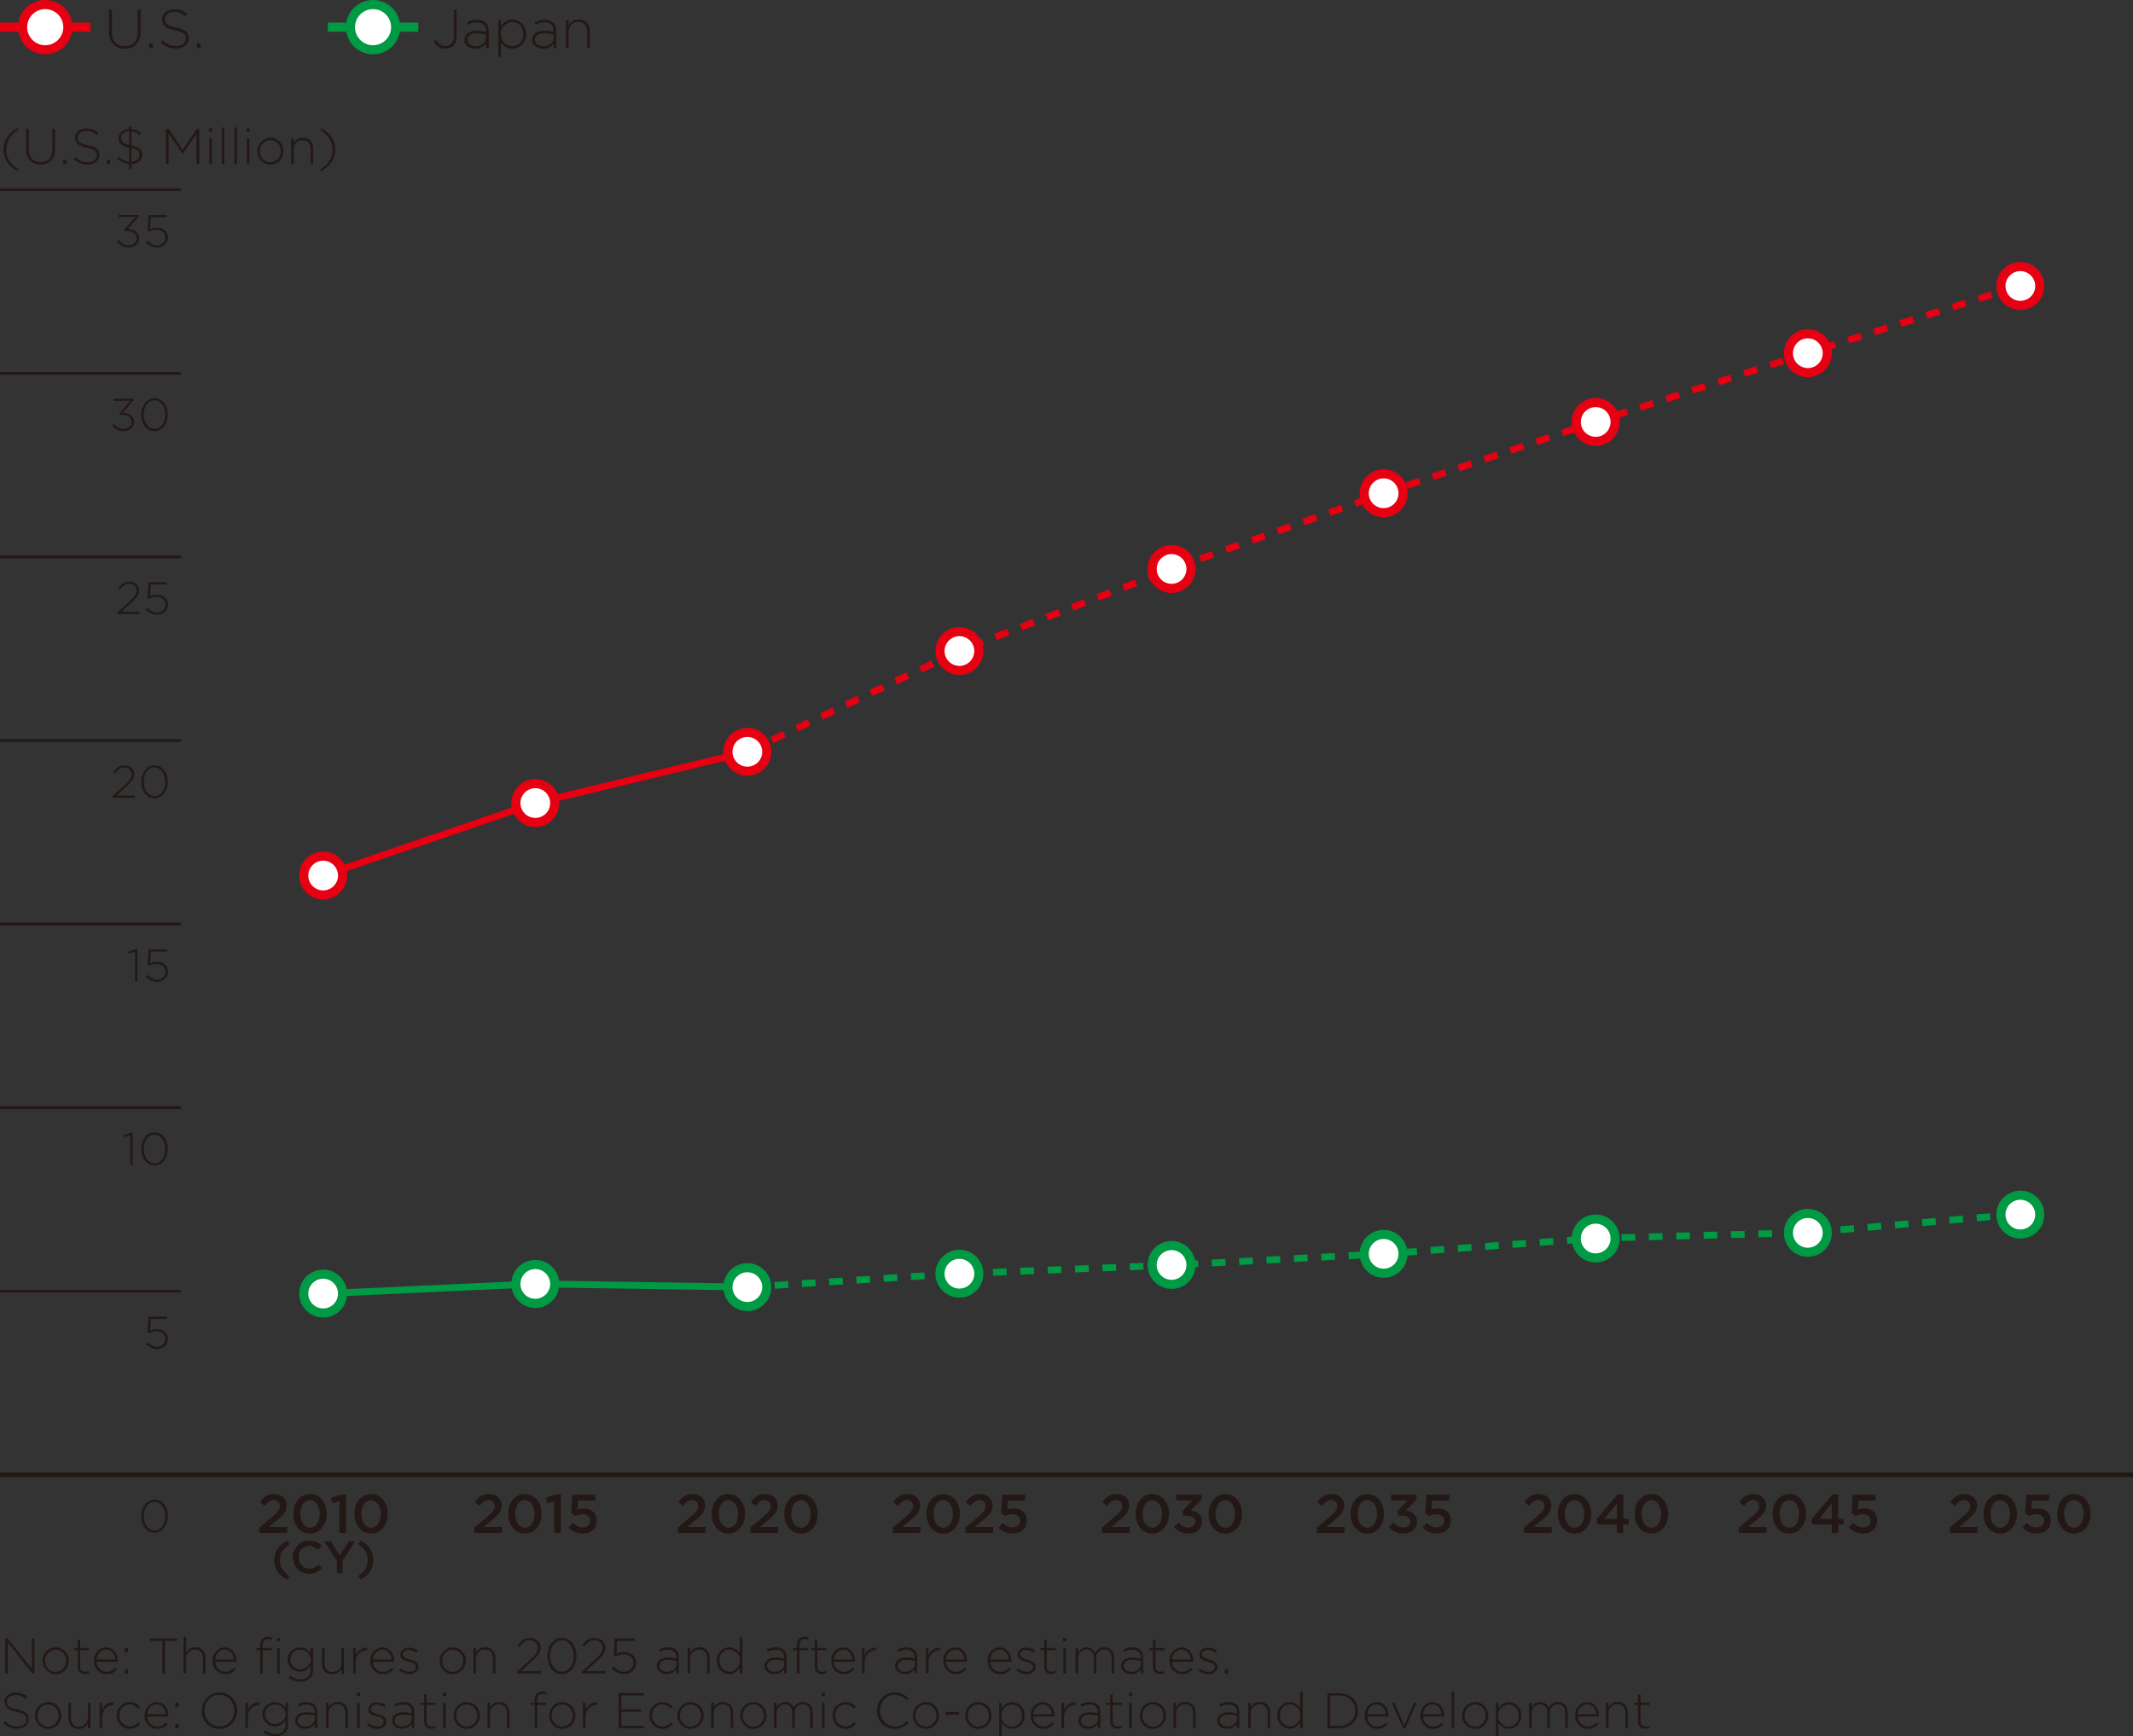 <?xml version="1.0" encoding="UTF-8"?>
<svg id="_レイヤー_2" data-name="レイヤー 2" xmlns="http://www.w3.org/2000/svg" viewBox="0 0 233.86 190.4">
  <rect x="0" y="0" width="233.86" height="190.4" fill="#333333" stroke="none"/>
  <defs>
    <style>
      .cls-1, .cls-2 {
        stroke: #e60012;
      }

      .cls-1, .cls-2, .cls-3, .cls-4, .cls-5, .cls-6 {
        stroke-miterlimit: 10;
      }

      .cls-1, .cls-3, .cls-5, .cls-6 {
        fill: none;
      }

      .cls-2, .cls-4 {
        fill: #fff;
      }

      .cls-7 {
        fill: #094;
      }

      .cls-3, .cls-4 {
        stroke: #094;
      }

      .cls-5 {
        stroke-width: .3px;
      }

      .cls-5, .cls-6 {
        stroke: #231815;
      }

      .cls-8 {
        fill: #e60012;
      }

      .cls-6 {
        stroke-width: .5px;
      }

      .cls-9 {
        fill: #231815;
      }
    </style>
  </defs>
  <g id="base">
    <g>
      <path class="cls-9" d="m29.48,164.66c-.15.1-.3.26-.46.47l-.52-.41c.1-.14.2-.27.31-.38.1-.11.22-.2.34-.28.12-.08.26-.13.4-.17.15-.04.31-.06.5-.06.21,0,.4.03.57.09.17.06.32.15.44.26.12.11.21.25.28.4.07.15.1.33.1.51,0,.17-.02.32-.07.45-.04.13-.11.26-.2.38s-.2.25-.34.38c-.14.13-.3.27-.48.42l-.86.72h2v.65h-3.04v-.58l1.45-1.23c.14-.12.27-.23.37-.33.1-.1.18-.19.24-.28s.11-.17.13-.26c.03-.08.04-.17.04-.27,0-.21-.06-.37-.19-.48-.13-.11-.29-.17-.48-.17s-.36.05-.51.16Z"/>
      <path class="cls-9" d="m35.69,166.84c-.09.27-.21.5-.37.69-.16.2-.35.35-.58.47-.23.11-.48.17-.75.17s-.53-.06-.75-.17c-.22-.11-.42-.27-.58-.46-.16-.2-.28-.43-.37-.69-.09-.26-.13-.55-.13-.85s.04-.58.13-.85c.09-.27.21-.5.37-.69.16-.2.35-.35.58-.46.23-.11.48-.17.75-.17s.53.06.75.17c.22.11.42.27.58.46.16.2.28.43.37.69s.13.55.13.85-.04.58-.13.85Zm-.71-1.42c-.05-.18-.12-.34-.22-.48-.09-.14-.21-.24-.34-.32-.13-.08-.28-.12-.44-.12s-.31.04-.44.12c-.13.08-.24.18-.33.32-.09.13-.16.29-.21.48-.05.18-.08.38-.08.59s.02.41.08.59c.05.18.12.34.22.48.09.14.21.25.34.32.13.08.28.12.44.12s.31-.04.44-.12c.13-.08.24-.18.33-.32.09-.14.16-.29.21-.48.05-.18.08-.38.08-.58s-.03-.4-.08-.59Z"/>
      <path class="cls-9" d="m37.42,163.87h.52v4.23h-.73v-3.48l-.76.21-.16-.6,1.13-.36Z"/>
      <path class="cls-9" d="m42.38,166.84c-.09.27-.21.5-.37.69-.16.2-.35.35-.58.47-.23.11-.48.17-.75.17s-.53-.06-.75-.17c-.22-.11-.42-.27-.58-.46-.16-.2-.28-.43-.37-.69-.09-.26-.13-.55-.13-.85s.04-.58.13-.85c.09-.27.21-.5.37-.69.16-.2.35-.35.58-.46.23-.11.48-.17.75-.17s.53.06.75.17c.22.11.42.27.58.46.16.2.28.43.37.69s.13.55.13.85-.04.58-.13.85Zm-.71-1.42c-.05-.18-.12-.34-.22-.48-.09-.14-.21-.24-.34-.32-.13-.08-.28-.12-.44-.12s-.31.04-.44.12c-.13.08-.24.18-.33.32-.09.13-.16.29-.21.48-.05.18-.08.38-.08.59s.02.41.08.59c.05.18.12.34.22.48.09.14.21.25.34.32.13.08.28.12.44.12s.31-.04.44-.12c.13-.08.24-.18.33-.32.09-.14.16-.29.21-.48.05-.18.08-.38.08-.58s-.03-.4-.08-.59Z"/>
    </g>
    <g>
      <path class="cls-9" d="m31.27,169.71c-.13.13-.24.26-.33.4-.09.14-.15.29-.19.45-.04.16-.06.33-.06.52,0,.37.08.7.26.97.17.28.43.53.79.76l-.27.41c-.46-.25-.8-.55-1.04-.9-.23-.35-.35-.76-.35-1.24s.12-.89.35-1.24c.23-.35.58-.65,1.04-.9l.27.41c-.18.12-.33.24-.46.37Z"/>
      <path class="cls-9" d="m35.02,172.21c-.1.08-.2.14-.32.2s-.24.1-.37.12c-.13.03-.28.04-.45.04-.26,0-.49-.05-.71-.14-.22-.09-.4-.22-.56-.38-.16-.16-.28-.35-.37-.57-.09-.22-.14-.46-.14-.71s.04-.49.13-.71c.09-.22.21-.41.37-.58.16-.17.35-.29.57-.39.22-.09.46-.14.73-.14.16,0,.31.01.44.04.13.03.25.06.36.11.11.05.21.11.31.17.09.07.18.14.27.22l-.4.46c-.14-.13-.29-.24-.45-.32s-.33-.12-.53-.12c-.17,0-.32.03-.46.1s-.26.15-.37.26c-.1.11-.18.24-.24.39-.06.15-.08.31-.08.49s.03.34.08.49.14.28.24.4c.1.11.23.2.37.27s.3.1.46.1c.21,0,.4-.04.55-.12.15-.08.31-.19.46-.33l.4.4c-.09.1-.18.18-.28.26Z"/>
      <path class="cls-9" d="m37.55,172.52h-.62v-1.38l-1.39-2.12h.73l.98,1.55.99-1.55h.71l-1.39,2.11v1.39Z"/>
      <path class="cls-9" d="m39.54,168.94c.45.25.8.55,1.04.9.24.35.35.76.35,1.24s-.12.89-.35,1.24-.58.65-1.04.9l-.26-.41c.18-.12.33-.24.46-.37.13-.13.24-.26.33-.4.09-.14.15-.29.19-.45.04-.16.06-.33.06-.52,0-.37-.09-.7-.26-.97-.17-.27-.43-.53-.79-.76l.26-.41Z"/>
    </g>
    <g>
      <path class="cls-9" d="m53.04,164.66c-.15.1-.3.26-.46.47l-.52-.41c.1-.14.2-.27.31-.38.1-.11.22-.2.34-.28.12-.08.26-.13.4-.17.15-.04.31-.06.5-.06.21,0,.4.03.57.09.17.06.32.15.44.26.12.11.21.25.28.4.07.15.1.33.1.51,0,.17-.02.32-.07.45-.04.13-.11.26-.2.38s-.2.25-.34.38c-.14.13-.3.27-.48.42l-.86.72h2v.65h-3.04v-.58l1.45-1.23c.14-.12.27-.23.37-.33.1-.1.18-.19.24-.28s.11-.17.13-.26c.03-.08.04-.17.04-.27,0-.21-.06-.37-.19-.48-.13-.11-.29-.17-.48-.17s-.36.05-.51.16Z"/>
      <path class="cls-9" d="m59.25,166.84c-.09.27-.21.5-.37.69-.16.2-.35.35-.58.47-.23.11-.48.17-.75.17s-.53-.06-.75-.17c-.22-.11-.42-.27-.58-.46-.16-.2-.28-.43-.37-.69-.09-.26-.13-.55-.13-.85s.04-.58.13-.85c.09-.27.21-.5.37-.69.16-.2.35-.35.58-.46.23-.11.48-.17.75-.17s.53.06.75.17c.22.11.42.27.58.46.16.2.28.43.37.69s.13.55.13.85-.04.58-.13.85Zm-.71-1.42c-.05-.18-.12-.34-.22-.48-.09-.14-.21-.24-.34-.32-.13-.08-.28-.12-.44-.12s-.31.04-.44.12c-.13.08-.24.18-.33.32-.09.13-.16.29-.21.48-.05.18-.08.38-.08.59s.02.41.08.59c.05.18.12.34.22.48.09.14.21.25.34.32.13.08.28.12.44.12s.31-.04.44-.12c.13-.08.24-.18.33-.32.09-.14.16-.29.21-.48.05-.18.08-.38.08-.58s-.03-.4-.08-.59Z"/>
      <path class="cls-9" d="m60.98,163.87h.52v4.23h-.73v-3.48l-.76.21-.16-.6,1.13-.36Z"/>
      <path class="cls-9" d="m62.75,163.9h2.51v.65h-1.88l-.07.98c.1-.04.2-.07.3-.09.1-.02.22-.03.36-.03.2,0,.4.03.57.08.18.05.33.14.47.25.13.11.24.25.31.41s.11.36.11.58-.04.41-.11.59c-.07.18-.18.33-.32.45-.14.12-.3.22-.49.29-.19.07-.4.1-.64.1-.32,0-.61-.06-.86-.18s-.48-.27-.68-.46l.46-.53c.17.16.34.28.52.37.18.09.37.13.56.13.25,0,.45-.07.61-.2.15-.13.23-.31.23-.54s-.08-.39-.24-.51c-.16-.13-.37-.19-.63-.19-.15,0-.29.02-.42.05-.13.04-.25.08-.35.13l-.44-.29.12-2.06Z"/>
    </g>
    <g>
      <path class="cls-9" d="m75.35,164.66c-.15.1-.3.26-.46.47l-.52-.41c.1-.14.2-.27.31-.38.1-.11.22-.2.34-.28.12-.08.26-.13.4-.17.15-.04.31-.06.5-.06.21,0,.4.03.57.09.17.06.32.15.44.26.12.11.21.25.28.4.07.15.1.33.1.51,0,.17-.02.32-.07.45-.04.13-.11.26-.2.38s-.2.25-.34.38c-.14.13-.3.27-.48.42l-.86.72h2v.65h-3.04v-.58l1.45-1.23c.14-.12.27-.23.37-.33.1-.1.18-.19.24-.28s.11-.17.13-.26c.03-.08.04-.17.04-.27,0-.21-.06-.37-.19-.48-.13-.11-.29-.17-.48-.17s-.36.05-.51.16Z"/>
      <path class="cls-9" d="m81.56,166.84c-.09.27-.21.5-.37.69-.16.2-.35.35-.58.47-.23.11-.48.17-.75.17s-.53-.06-.75-.17c-.22-.11-.42-.27-.58-.46-.16-.2-.28-.43-.37-.69-.09-.26-.13-.55-.13-.85s.04-.58.13-.85c.09-.27.21-.5.37-.69.16-.2.35-.35.58-.46.23-.11.48-.17.75-.17s.53.06.75.17c.22.11.42.27.58.46.16.2.28.43.37.69s.13.55.13.85-.04.58-.13.85Zm-.71-1.42c-.05-.18-.12-.34-.22-.48-.09-.14-.21-.24-.34-.32-.13-.08-.28-.12-.44-.12s-.31.04-.44.12c-.13.08-.24.18-.33.32-.09.13-.16.29-.21.48-.05.18-.08.38-.08.59s.02.41.08.59c.05.18.12.34.22.48.09.14.21.25.34.32.13.08.28.12.44.12s.31-.04.44-.12c.13-.08.24-.18.33-.32.09-.14.16-.29.21-.48.05-.18.08-.38.08-.58s-.03-.4-.08-.59Z"/>
      <path class="cls-9" d="m83.31,164.66c-.15.1-.3.26-.46.47l-.52-.41c.1-.14.2-.27.31-.38.1-.11.22-.2.34-.28.12-.08.26-.13.4-.17.15-.04.31-.06.5-.06.21,0,.4.03.57.09.17.06.32.15.44.26.12.11.21.25.28.4.07.15.1.33.1.51,0,.17-.02.32-.07.45-.04.13-.11.26-.2.38s-.2.25-.34.38c-.14.13-.3.27-.48.42l-.86.72h2v.65h-3.04v-.58l1.45-1.23c.14-.12.27-.23.37-.33.1-.1.18-.19.24-.28s.11-.17.13-.26c.03-.08.04-.17.04-.27,0-.21-.06-.37-.19-.48-.13-.11-.29-.17-.48-.17s-.36.05-.51.16Z"/>
      <path class="cls-9" d="m89.52,166.84c-.09.27-.21.5-.37.69-.16.2-.35.35-.58.47-.23.11-.48.17-.75.17s-.53-.06-.75-.17c-.22-.11-.42-.27-.58-.46-.16-.2-.28-.43-.37-.69-.09-.26-.13-.55-.13-.85s.04-.58.13-.85c.09-.27.21-.5.37-.69.16-.2.35-.35.58-.46.23-.11.48-.17.75-.17s.53.06.75.17c.22.11.42.27.58.46.16.2.28.43.37.69s.13.55.13.85-.04.58-.13.85Zm-.71-1.42c-.05-.18-.12-.34-.22-.48-.09-.14-.21-.24-.34-.32-.13-.08-.28-.12-.44-.12s-.31.04-.44.12c-.13.08-.24.18-.33.32-.09.13-.16.29-.21.48-.05.18-.08.38-.08.59s.02.41.08.59c.05.18.12.34.22.48.09.14.21.25.34.32.13.08.28.12.44.12s.31-.04.44-.12c.13-.08.24-.18.33-.32.09-.14.16-.29.21-.48.05-.18.08-.38.08-.58s-.03-.4-.08-.59Z"/>
    </g>
    <g>
      <path class="cls-9" d="m98.91,164.66c-.15.1-.3.26-.46.47l-.52-.41c.1-.14.2-.27.31-.38.1-.11.22-.2.34-.28.12-.08.26-.13.4-.17.15-.04.31-.06.5-.06.21,0,.4.03.57.09.17.06.32.15.44.26.12.11.21.25.28.4.07.15.1.33.1.51,0,.17-.02.32-.07.45-.04.13-.11.26-.2.38s-.2.25-.34.38c-.14.13-.3.27-.48.42l-.86.72h2v.65h-3.04v-.58l1.45-1.23c.14-.12.27-.23.37-.33.1-.1.18-.19.24-.28s.11-.17.13-.26c.03-.08.04-.17.04-.27,0-.21-.06-.37-.19-.48-.13-.11-.29-.17-.48-.17s-.36.05-.51.16Z"/>
      <path class="cls-9" d="m105.11,166.84c-.09.27-.21.5-.37.69-.16.2-.35.35-.58.47-.23.11-.48.17-.75.17s-.53-.06-.75-.17c-.22-.11-.42-.27-.58-.46-.16-.2-.28-.43-.37-.69-.09-.26-.13-.55-.13-.85s.04-.58.13-.85c.09-.27.21-.5.37-.69.16-.2.35-.35.58-.46.23-.11.48-.17.75-.17s.53.06.75.17c.22.11.42.27.58.46.16.2.28.43.37.69s.13.55.13.85-.04.58-.13.85Zm-.71-1.42c-.05-.18-.12-.34-.22-.48-.09-.14-.21-.24-.34-.32-.13-.08-.28-.12-.44-.12s-.31.04-.44.12c-.13.08-.24.18-.33.32-.09.13-.16.29-.21.48-.05.18-.08.38-.08.59s.02.41.08.59c.05.18.12.34.22.48.09.14.21.25.34.32.13.08.28.12.44.12s.31-.04.44-.12c.13-.08.24-.18.33-.32.09-.14.16-.29.21-.48.05-.18.08-.38.08-.58s-.03-.4-.08-.59Z"/>
      <path class="cls-9" d="m106.87,164.66c-.15.1-.3.26-.46.47l-.52-.41c.1-.14.2-.27.31-.38.1-.11.22-.2.34-.28.12-.08.26-.13.4-.17.15-.04.31-.06.5-.06.21,0,.4.03.57.09.17.06.32.15.44.26.12.11.21.25.28.4.07.15.1.33.1.51,0,.17-.02.32-.07.45-.04.13-.11.26-.2.38s-.2.25-.34.38c-.14.13-.3.27-.48.42l-.86.72h2v.65h-3.04v-.58l1.45-1.23c.14-.12.27-.23.37-.33.1-.1.18-.19.24-.28s.11-.17.13-.26c.03-.08.04-.17.04-.27,0-.21-.06-.37-.19-.48-.13-.11-.29-.17-.48-.17s-.36.05-.51.16Z"/>
      <path class="cls-9" d="m109.89,163.9h2.51v.65h-1.88l-.07.98c.1-.04.2-.07.3-.09.1-.02.22-.03.36-.03.2,0,.4.03.57.08.18.05.33.14.47.25.13.11.24.25.31.41s.11.36.11.58-.04.41-.11.59c-.07.18-.18.33-.32.45-.14.12-.3.22-.49.29-.19.07-.4.1-.64.1-.32,0-.61-.06-.86-.18s-.48-.27-.68-.46l.46-.53c.17.16.34.28.52.37.18.09.37.13.56.13.25,0,.45-.07.61-.2.15-.13.23-.31.23-.54s-.08-.39-.24-.51c-.16-.13-.37-.19-.63-.19-.15,0-.29.02-.42.05-.13.04-.25.08-.35.13l-.44-.29.12-2.06Z"/>
    </g>
    <g>
      <path class="cls-9" d="m121.84,164.66c-.15.1-.3.26-.46.47l-.52-.41c.1-.14.2-.27.31-.38.1-.11.22-.2.34-.28.12-.08.26-.13.4-.17.15-.04.31-.06.5-.06.21,0,.4.03.57.09.17.06.32.15.44.26.12.11.21.25.28.4.07.15.1.33.1.51,0,.17-.02.32-.07.45-.04.13-.11.26-.2.38s-.2.25-.34.38c-.14.13-.3.27-.48.42l-.86.72h2v.65h-3.04v-.58l1.45-1.23c.14-.12.27-.23.37-.33.1-.1.18-.19.24-.28s.11-.17.13-.26c.03-.08.04-.17.04-.27,0-.21-.06-.37-.19-.48-.13-.11-.29-.17-.48-.17s-.36.05-.51.16Z"/>
      <path class="cls-9" d="m128.04,166.84c-.09.27-.21.5-.37.69-.16.2-.35.35-.58.47-.23.11-.48.17-.75.17s-.53-.06-.75-.17c-.22-.11-.42-.27-.58-.46-.16-.2-.28-.43-.37-.69-.09-.26-.13-.55-.13-.85s.04-.58.13-.85c.09-.27.21-.5.37-.69.16-.2.35-.35.58-.46.23-.11.48-.17.75-.17s.53.06.75.17c.22.11.42.27.58.46.16.2.28.43.37.69s.13.55.13.85-.04.58-.13.85Zm-.71-1.42c-.05-.18-.12-.34-.22-.48-.09-.14-.21-.24-.34-.32-.13-.08-.28-.12-.44-.12s-.31.04-.44.12c-.13.08-.24.18-.33.32-.09.13-.16.29-.21.48-.05.18-.08.38-.08.59s.02.41.08.59c.05.18.12.34.22.48.09.14.21.25.34.32.13.08.28.12.44.12s.31-.04.44-.12c.13-.08.24-.18.33-.32.09-.14.16-.29.21-.48.05-.18.08-.38.08-.58s-.03-.4-.08-.59Z"/>
      <path class="cls-9" d="m128.95,164.54v-.64h2.78v.55l-1.17,1.2c.16.02.31.06.46.11s.28.13.4.22c.11.09.21.21.27.35.07.14.1.31.1.5s-.04.38-.11.54c-.07.16-.17.3-.3.42-.13.12-.28.21-.47.28-.18.07-.38.1-.6.1-.37,0-.68-.07-.95-.21-.26-.14-.48-.32-.66-.53l.52-.48c.15.18.31.32.49.41.17.09.38.14.61.14.21,0,.38-.06.52-.17.14-.12.21-.27.21-.47,0-.21-.09-.37-.26-.49-.17-.11-.41-.17-.71-.17h-.34l-.12-.46,1.13-1.21h-1.82Z"/>
      <path class="cls-9" d="m136.04,166.84c-.09.27-.21.5-.37.69-.16.2-.35.35-.58.47-.23.11-.48.17-.75.17s-.53-.06-.75-.17c-.22-.11-.42-.27-.58-.46-.16-.2-.28-.43-.37-.69-.09-.26-.13-.55-.13-.85s.04-.58.13-.85c.09-.27.21-.5.37-.69.16-.2.35-.35.58-.46.23-.11.48-.17.75-.17s.53.06.75.17c.22.11.42.27.58.46.16.2.28.43.37.69s.13.55.13.85-.04.58-.13.85Zm-.71-1.42c-.05-.18-.12-.34-.22-.48-.09-.14-.21-.24-.34-.32-.13-.08-.28-.12-.44-.12s-.31.04-.44.12c-.13.08-.24.18-.33.32-.09.13-.16.29-.21.48-.05.18-.08.38-.08.59s.02.41.08.59c.05.18.12.34.22.48.09.14.21.25.34.32.13.08.28.12.44.12s.31-.04.44-.12c.13-.08.24-.18.33-.32.09-.14.16-.29.21-.48.05-.18.08-.38.08-.58s-.03-.4-.08-.59Z"/>
    </g>
    <g>
      <path class="cls-9" d="m145.41,164.66c-.15.1-.3.26-.46.47l-.52-.41c.1-.14.2-.27.31-.38.1-.11.22-.2.34-.28.12-.08.26-.13.4-.17.15-.04.31-.06.5-.06.21,0,.4.03.57.09.17.06.32.15.44.26.12.11.21.25.28.4.07.15.1.33.1.51,0,.17-.02.32-.07.45-.04.13-.11.26-.2.38s-.2.25-.34.38c-.14.13-.3.27-.48.42l-.86.72h2v.65h-3.04v-.58l1.45-1.23c.14-.12.27-.23.37-.33.1-.1.18-.19.24-.28s.11-.17.13-.26c.03-.08.04-.17.04-.27,0-.21-.06-.37-.19-.48-.13-.11-.29-.17-.48-.17s-.36.05-.51.16Z"/>
      <path class="cls-9" d="m151.61,166.84c-.09.27-.21.5-.37.69-.16.2-.35.35-.58.47-.23.11-.48.17-.75.17s-.53-.06-.75-.17c-.22-.11-.42-.27-.58-.46-.16-.2-.28-.43-.37-.69-.09-.26-.13-.55-.13-.85s.04-.58.13-.85c.09-.27.21-.5.37-.69.16-.2.35-.35.58-.46.23-.11.48-.17.75-.17s.53.06.75.17c.22.11.42.27.58.46.16.2.28.43.37.69s.13.55.13.85-.04.58-.13.85Zm-.71-1.42c-.05-.18-.12-.34-.22-.48-.09-.14-.21-.24-.34-.32-.13-.08-.28-.12-.44-.12s-.31.04-.44.12c-.13.08-.24.18-.33.32-.09.13-.16.29-.21.48-.05.18-.08.38-.08.59s.02.41.08.59c.05.18.12.34.22.48.09.14.21.25.34.32.13.08.28.12.44.12s.31-.04.44-.12c.13-.08.24-.18.33-.32.09-.14.16-.29.21-.48.05-.18.08-.38.08-.58s-.03-.4-.08-.59Z"/>
      <path class="cls-9" d="m152.52,164.54v-.64h2.78v.55l-1.17,1.2c.16.02.31.06.46.11s.28.13.4.22c.11.09.21.21.27.35.07.14.1.31.1.5s-.04.38-.11.54c-.07.16-.17.3-.3.42-.13.12-.28.21-.47.28-.18.07-.38.1-.6.1-.37,0-.68-.07-.95-.21-.26-.14-.48-.32-.66-.53l.52-.48c.15.18.31.32.49.41.17.09.38.14.61.14.21,0,.38-.06.52-.17.14-.12.21-.27.21-.47,0-.21-.09-.37-.26-.49-.17-.11-.41-.17-.71-.17h-.34l-.12-.46,1.13-1.21h-1.82Z"/>
      <path class="cls-9" d="m156.39,163.9h2.51v.65h-1.88l-.07.98c.1-.04.2-.07.3-.09.1-.02.22-.03.36-.03.2,0,.4.03.57.08.18.05.33.14.47.25.13.11.24.25.31.41s.11.36.11.58-.04.41-.11.59c-.07.18-.18.33-.32.45-.14.12-.3.22-.49.29-.19.07-.4.1-.64.1-.32,0-.61-.06-.86-.18s-.48-.27-.68-.46l.46-.53c.17.16.34.28.52.37.18.09.37.13.56.13.25,0,.45-.07.61-.2.15-.13.23-.31.23-.54s-.08-.39-.24-.51c-.16-.13-.37-.19-.63-.19-.15,0-.29.02-.42.05-.13.04-.25.08-.35.13l-.44-.29.12-2.06Z"/>
    </g>
    <g>
      <path class="cls-9" d="m168.12,164.66c-.15.1-.3.26-.46.47l-.52-.41c.1-.14.2-.27.31-.38.1-.11.22-.2.34-.28.12-.08.26-.13.4-.17.15-.04.31-.06.5-.06.21,0,.4.03.57.09.17.06.32.15.44.26.12.11.21.25.28.4.07.15.1.33.1.51,0,.17-.02.32-.07.45-.04.13-.11.26-.2.38s-.2.25-.34.38c-.14.13-.3.27-.48.42l-.86.72h2v.65h-3.04v-.58l1.45-1.23c.14-.12.27-.23.37-.33.1-.1.18-.19.24-.28s.11-.17.13-.26c.03-.08.04-.17.04-.27,0-.21-.06-.37-.19-.48-.13-.11-.29-.17-.48-.17s-.36.05-.51.16Z"/>
      <path class="cls-9" d="m174.33,166.84c-.09.27-.21.5-.37.69-.16.2-.35.35-.58.47-.23.11-.48.17-.75.17s-.53-.06-.75-.17c-.22-.11-.42-.27-.58-.46-.16-.2-.28-.43-.37-.69-.09-.26-.13-.55-.13-.85s.04-.58.13-.85c.09-.27.21-.5.37-.69.16-.2.35-.35.58-.46.23-.11.48-.17.75-.17s.53.06.75.17c.22.11.42.27.58.46.16.2.28.43.37.69s.13.55.13.85-.04.58-.13.85Zm-.71-1.42c-.05-.18-.12-.34-.22-.48-.09-.14-.21-.24-.34-.32-.13-.08-.28-.12-.44-.12s-.31.04-.44.12c-.13.08-.24.18-.33.32-.09.13-.16.29-.21.48-.05.18-.08.38-.08.59s.02.41.08.59c.05.18.12.34.22.48.09.14.21.25.34.32.13.08.28.12.44.12s.31-.04.44-.12c.13-.08.24-.18.33-.32.09-.14.16-.29.21-.48.05-.18.08-.38.08-.58s-.03-.4-.08-.59Z"/>
      <path class="cls-9" d="m177.98,163.87v2.68h.6v.61h-.6v.94h-.71v-.94h-2.12l-.14-.53,2.33-2.76h.63Zm-.71,1.02l-1.38,1.66h1.38v-1.66Z"/>
      <path class="cls-9" d="m182.76,166.84c-.09.27-.21.5-.37.69-.16.2-.35.35-.58.47-.23.11-.48.17-.75.17s-.53-.06-.75-.17c-.22-.11-.42-.27-.58-.46-.16-.2-.28-.43-.37-.69-.09-.26-.13-.55-.13-.85s.04-.58.13-.85c.09-.27.21-.5.37-.69.16-.2.35-.35.58-.46.23-.11.48-.17.75-.17s.53.06.75.17c.22.11.42.27.58.46.16.2.28.43.37.69s.13.55.13.85-.04.58-.13.85Zm-.71-1.42c-.05-.18-.12-.34-.22-.48-.09-.14-.21-.24-.34-.32-.13-.08-.28-.12-.44-.12s-.31.04-.44.12c-.13.08-.24.18-.33.32-.09.13-.16.29-.21.48-.05.18-.08.38-.08.59s.02.41.08.59c.05.18.12.34.22.48.09.14.21.25.34.32.13.08.28.12.44.12s.31-.04.44-.12c.13-.08.24-.18.33-.32.09-.14.16-.29.21-.48.05-.18.08-.38.08-.58s-.03-.4-.08-.59Z"/>
    </g>
    <g>
      <path class="cls-9" d="m191.68,164.66c-.15.1-.3.26-.46.47l-.52-.41c.1-.14.2-.27.31-.38.1-.11.22-.2.34-.28.12-.08.26-.13.4-.17.15-.04.31-.06.5-.06.21,0,.4.03.57.09.17.06.32.15.44.26.12.11.21.25.28.4.07.15.1.33.1.51,0,.17-.02.32-.07.45-.04.13-.11.26-.2.38s-.2.25-.34.38c-.14.13-.3.27-.48.42l-.86.72h2v.65h-3.04v-.58l1.45-1.23c.14-.12.27-.23.37-.33.1-.1.18-.19.24-.28s.11-.17.13-.26c.03-.08.04-.17.04-.27,0-.21-.06-.37-.19-.48-.13-.11-.29-.17-.48-.17s-.36.05-.51.16Z"/>
      <path class="cls-9" d="m197.88,166.84c-.09.27-.21.5-.37.69-.16.2-.35.35-.58.47-.23.11-.48.17-.75.17s-.53-.06-.75-.17c-.22-.11-.42-.27-.58-.46-.16-.2-.28-.43-.37-.69-.09-.26-.13-.55-.13-.85s.04-.58.13-.85c.09-.27.21-.5.37-.69.16-.2.35-.35.58-.46.23-.11.48-.17.75-.17s.53.06.75.17c.22.11.42.27.58.46.16.2.28.43.37.69s.13.55.13.85-.04.58-.13.85Zm-.71-1.42c-.05-.18-.12-.34-.22-.48-.09-.14-.21-.24-.34-.32-.13-.08-.28-.12-.44-.12s-.31.04-.44.12c-.13.08-.24.18-.33.32-.09.13-.16.29-.21.48-.05.18-.08.38-.08.59s.02.41.08.59c.05.18.12.34.22.48.09.14.21.25.34.32.13.08.28.12.44.12s.31-.04.44-.12c.13-.08.24-.18.33-.32.09-.14.16-.29.21-.48.05-.18.08-.38.08-.58s-.03-.4-.08-.59Z"/>
      <path class="cls-9" d="m201.54,163.87v2.68h.6v.61h-.6v.94h-.71v-.94h-2.12l-.14-.53,2.33-2.76h.63Zm-.71,1.02l-1.38,1.66h1.38v-1.66Z"/>
      <path class="cls-9" d="m203.13,163.9h2.51v.65h-1.88l-.07.98c.1-.04.2-.07.3-.09.1-.02.22-.03.36-.03.2,0,.4.03.57.08.18.05.33.14.47.25.13.11.24.25.31.41s.11.36.11.58-.04.41-.11.59c-.07.18-.18.33-.32.45-.14.12-.3.22-.49.29-.19.07-.4.1-.64.1-.32,0-.61-.06-.86-.18s-.48-.27-.68-.46l.46-.53c.17.16.34.28.52.37.18.09.37.13.56.13.25,0,.45-.07.61-.2.15-.13.23-.31.23-.54s-.08-.39-.24-.51c-.16-.13-.37-.19-.63-.19-.15,0-.29.02-.42.05-.13.04-.25.08-.35.13l-.44-.29.12-2.06Z"/>
    </g>
    <g>
      <path class="cls-9" d="m214.8,164.66c-.15.1-.3.26-.46.47l-.52-.41c.1-.14.2-.27.31-.38.1-.11.22-.2.34-.28.12-.08.26-.13.4-.17.15-.04.31-.06.5-.06.21,0,.4.03.57.09.17.06.32.15.44.26.12.11.21.25.28.4.07.15.1.33.1.51,0,.17-.02.32-.07.45-.04.13-.11.26-.2.38s-.2.25-.34.38c-.14.13-.3.27-.48.42l-.86.72h2v.65h-3.04v-.58l1.45-1.23c.14-.12.27-.23.37-.33.1-.1.18-.19.24-.28s.11-.17.13-.26c.03-.08.04-.17.04-.27,0-.21-.06-.37-.19-.48-.13-.11-.29-.17-.48-.17s-.36.05-.51.16Z"/>
      <path class="cls-9" d="m221,166.84c-.09.27-.21.5-.37.69-.16.2-.35.35-.58.47-.23.11-.48.17-.75.17s-.53-.06-.75-.17c-.22-.11-.42-.27-.58-.46-.16-.2-.28-.43-.37-.69-.09-.26-.13-.55-.13-.85s.04-.58.13-.85c.09-.27.21-.5.37-.69.16-.2.35-.35.58-.46.23-.11.48-.17.75-.17s.53.06.75.17c.22.11.42.27.58.46.16.2.28.43.37.69s.13.55.13.85-.04.58-.13.85Zm-.71-1.42c-.05-.18-.12-.34-.22-.48-.09-.14-.21-.24-.34-.32-.13-.08-.28-.12-.44-.12s-.31.04-.44.12c-.13.08-.24.18-.33.32-.09.13-.16.29-.21.48-.05.18-.08.38-.08.59s.02.41.08.59c.05.18.12.34.22.48.09.14.21.25.34.32.13.08.28.12.44.12s.31-.04.44-.12c.13-.08.24-.18.33-.32.09-.14.16-.29.21-.48.05-.18.08-.38.08-.58s-.03-.4-.08-.59Z"/>
      <path class="cls-9" d="m222.16,163.9h2.51v.65h-1.88l-.07.98c.1-.04.2-.07.3-.09.1-.02.22-.03.36-.03.2,0,.4.03.57.08.18.05.33.14.47.25.13.11.24.25.31.41s.11.36.11.58-.04.41-.11.59c-.07.18-.18.33-.32.45-.14.12-.3.22-.49.29-.19.07-.4.1-.64.1-.32,0-.61-.06-.86-.18s-.48-.27-.68-.46l.46-.53c.17.16.34.28.52.37.18.09.37.13.56.13.25,0,.45-.07.61-.2.15-.13.23-.31.23-.54s-.08-.39-.24-.51c-.16-.13-.37-.19-.63-.19-.15,0-.29.02-.42.05-.13.04-.25.08-.35.13l-.44-.29.12-2.06Z"/>
      <path class="cls-9" d="m229.08,166.84c-.09.27-.21.5-.37.69-.16.2-.35.35-.58.47-.23.11-.48.17-.75.17s-.53-.06-.75-.17c-.22-.11-.42-.27-.58-.46-.16-.2-.28-.43-.37-.69-.09-.26-.13-.55-.13-.85s.04-.58.13-.85c.09-.27.21-.5.37-.69.16-.2.35-.35.58-.46.23-.11.48-.17.75-.17s.53.06.75.17c.22.11.42.27.58.46.16.2.28.43.37.69s.13.55.13.85-.04.58-.13.85Zm-.71-1.42c-.05-.18-.12-.34-.22-.48-.09-.14-.21-.24-.34-.32-.13-.08-.28-.12-.44-.12s-.31.04-.44.12c-.13.08-.24.18-.33.32-.09.13-.16.29-.21.48-.05.18-.08.38-.08.59s.02.41.08.59c.05.18.12.34.22.48.09.14.21.25.34.32.13.08.28.12.44.12s.31-.04.44-.12c.13-.08.24-.18.33-.32.09-.14.16-.29.21-.48.05-.18.08-.38.08-.58s-.03-.4-.08-.59Z"/>
    </g>
    <line class="cls-5" y1="141.59" x2="19.84" y2="141.59"/>
    <path class="cls-9" d="m16.3,144.37h1.97v.25h-1.74l-.08,1.31c.11-.06.23-.1.35-.14.12-.03.26-.05.42-.05s.33.03.47.08.27.12.38.22c.11.09.19.21.26.33.06.13.09.27.09.43,0,.17-.03.32-.09.46-.06.14-.15.26-.26.36-.11.1-.24.18-.38.23-.15.05-.31.08-.49.08-.24,0-.47-.05-.68-.17-.21-.11-.39-.24-.55-.4l.19-.19c.16.16.33.29.5.38s.36.14.54.14c.14,0,.27-.02.38-.07.12-.04.21-.11.29-.19.08-.08.15-.17.19-.28.05-.11.07-.22.07-.35s-.02-.24-.07-.34c-.05-.1-.11-.19-.2-.26s-.19-.13-.3-.17c-.12-.04-.25-.06-.39-.06-.16,0-.31.02-.44.07s-.25.09-.35.16l-.2-.13.1-1.69Z"/>
    <line class="cls-5" y1="81.2" x2="19.84" y2="81.2"/>
    <g>
      <path class="cls-9" d="m13.07,84.33c-.16.11-.31.27-.46.48l-.19-.13c.08-.12.16-.22.24-.31s.17-.17.27-.24c.1-.07.21-.12.33-.15.12-.04.26-.05.41-.05s.29.02.42.07c.13.05.24.12.33.2s.16.19.22.31c.05.12.08.25.08.38,0,.12-.02.23-.05.34-.03.11-.09.21-.16.32-.07.1-.16.21-.27.33-.11.12-.24.24-.4.38l-1.07.97h1.98v.25h-2.39v-.2l1.3-1.18c.14-.13.27-.25.37-.35.1-.11.18-.21.24-.3.06-.09.1-.18.13-.27.03-.09.04-.18.04-.27,0-.11-.02-.22-.06-.31-.04-.09-.1-.17-.17-.24-.07-.06-.16-.11-.25-.15s-.2-.05-.3-.05c-.22,0-.41.06-.57.17Z"/>
      <path class="cls-9" d="m18.29,86.41c-.07.22-.17.41-.29.58-.13.17-.28.3-.46.4-.18.1-.38.15-.6.15s-.42-.05-.6-.14-.33-.23-.46-.39-.22-.36-.29-.58c-.07-.22-.1-.45-.1-.69s.03-.47.1-.69c.07-.22.17-.41.29-.58.13-.17.28-.3.46-.4.18-.1.38-.15.6-.15s.42.05.6.15.33.23.46.39.22.36.29.58c.07.22.1.45.1.69s-.03.47-.1.69Zm-.25-1.28c-.06-.19-.13-.36-.24-.5-.1-.14-.23-.26-.38-.35-.15-.09-.31-.13-.49-.13s-.34.04-.49.13-.27.2-.37.35c-.1.14-.18.31-.23.5-.06.19-.08.39-.08.59s.03.4.08.59c.05.19.13.36.24.5.1.15.23.26.38.35.15.09.31.13.49.13s.34-.04.49-.13c.15-.09.27-.2.37-.35.1-.15.18-.31.23-.5.06-.19.08-.39.08-.59s-.03-.4-.08-.59Z"/>
    </g>
    <line class="cls-5" y1="61.07" x2="19.84" y2="61.07"/>
    <g>
      <path class="cls-9" d="m13.6,64.19c-.16.11-.31.27-.46.48l-.19-.13c.08-.12.16-.22.24-.31s.17-.17.27-.24c.1-.07.21-.12.33-.15s.26-.05.41-.05.29.02.42.07c.13.05.24.12.33.2.09.09.16.19.22.31.05.12.08.25.08.38,0,.12-.02.23-.05.34-.03.1-.09.21-.16.31-.07.11-.16.22-.27.33-.11.12-.24.24-.4.38l-1.07.97h1.98v.25h-2.39v-.19l1.3-1.18c.14-.13.27-.25.37-.35.1-.11.18-.21.24-.3.06-.09.1-.18.13-.27.03-.09.04-.18.04-.27,0-.11-.02-.22-.06-.31-.04-.09-.1-.17-.17-.24-.07-.07-.16-.12-.25-.15-.1-.03-.2-.05-.3-.05-.22,0-.41.06-.57.17Z"/>
      <path class="cls-9" d="m16.3,63.84h1.97v.25h-1.74l-.08,1.31c.11-.06.23-.1.35-.14s.26-.05.42-.05.33.03.47.08c.15.05.27.12.38.22.11.09.19.21.26.33.06.13.09.27.09.43,0,.17-.03.32-.09.46-.06.14-.15.26-.26.36-.11.1-.24.18-.38.23-.15.06-.31.08-.49.08-.24,0-.47-.06-.68-.17-.21-.11-.39-.24-.55-.4l.19-.18c.16.16.33.29.5.38s.36.14.54.14c.14,0,.27-.02.38-.07.12-.04.21-.11.29-.19.08-.08.15-.17.19-.28.05-.11.07-.22.07-.35s-.02-.24-.07-.34c-.05-.1-.11-.19-.2-.26-.08-.07-.19-.13-.3-.17-.12-.04-.25-.06-.39-.06-.16,0-.31.02-.44.06-.13.04-.25.1-.35.16l-.2-.13.1-1.7Z"/>
    </g>
    <line class="cls-5" y1="40.94" x2="19.84" y2="40.94"/>
    <g>
      <path class="cls-9" d="m12.46,43.96v-.25h2.19v.19l-1.19,1.36c.17,0,.32.04.48.08.15.04.28.11.4.19.11.08.2.18.27.3.07.12.1.26.1.42s-.03.29-.09.42c-.06.13-.15.23-.25.32s-.23.16-.37.21c-.14.05-.28.07-.43.07-.29,0-.54-.06-.75-.17-.21-.12-.39-.27-.54-.46l.2-.17c.14.18.3.32.48.42.18.1.38.15.61.15.12,0,.23-.02.33-.06.1-.04.2-.09.27-.16s.14-.15.19-.25.07-.2.07-.32c0-.12-.03-.23-.08-.33-.05-.09-.13-.17-.23-.24-.1-.07-.21-.11-.35-.15s-.28-.05-.44-.05h-.19l-.06-.14,1.21-1.39h-1.83Z"/>
      <path class="cls-9" d="m18.29,46.15c-.07.22-.17.41-.29.58-.13.17-.28.3-.46.4-.18.1-.38.15-.6.15s-.42-.05-.6-.14-.33-.23-.46-.39-.22-.36-.29-.58c-.07-.22-.1-.45-.1-.69s.03-.47.1-.69c.07-.22.17-.41.29-.58.13-.17.28-.3.46-.4.18-.1.38-.15.6-.15s.42.05.6.15.33.23.46.39.22.36.29.58c.07.22.1.45.1.69s-.03.47-.1.69Zm-.25-1.28c-.06-.19-.13-.36-.24-.5-.1-.14-.23-.26-.38-.35-.15-.09-.31-.13-.49-.13s-.34.04-.49.13-.27.2-.37.35c-.1.14-.18.31-.23.5-.06.19-.08.39-.08.59s.03.4.08.59c.05.19.13.36.24.5.1.15.23.26.38.35.15.09.31.13.49.13s.34-.04.49-.13c.15-.09.27-.2.37-.35.1-.15.18-.31.23-.5.06-.19.08-.39.08-.59s-.03-.4-.08-.59Z"/>
    </g>
    <line class="cls-5" y1="121.46" x2="19.84" y2="121.46"/>
    <g>
      <path class="cls-9" d="m14.34,124.21h.2v3.52h-.26v-3.25l-.67.23-.07-.21.8-.29Z"/>
      <path class="cls-9" d="m18.29,126.67c-.07.22-.17.41-.29.58-.13.17-.28.3-.46.4-.18.1-.38.15-.6.15s-.42-.05-.6-.15-.33-.23-.46-.39-.22-.36-.29-.58c-.07-.22-.1-.45-.1-.69s.03-.47.1-.69c.07-.22.17-.41.29-.58.13-.17.28-.3.46-.4.18-.1.38-.15.6-.15s.42.05.6.14.33.23.46.39.22.36.29.58c.07.22.1.45.1.69s-.03.47-.1.69Zm-.25-1.27c-.06-.19-.13-.36-.24-.5-.1-.15-.23-.26-.38-.35-.15-.09-.31-.13-.49-.13s-.34.04-.49.13c-.15.09-.27.2-.37.35-.1.15-.18.31-.23.5-.06.19-.08.39-.08.59s.03.41.08.59c.05.19.13.36.24.5.1.14.23.26.38.35.15.09.31.13.49.13s.34-.04.49-.13.27-.2.37-.35c.1-.14.18-.31.23-.5s.08-.39.08-.59-.03-.4-.08-.59Z"/>
    </g>
    <line class="cls-5" y1="20.8" x2="19.84" y2="20.8"/>
    <g>
      <path class="cls-9" d="m13.01,23.82v-.25h2.19v.19l-1.19,1.36c.17.01.32.04.48.08.15.04.28.11.4.19.11.08.2.18.27.3.07.12.1.26.1.42s-.03.29-.09.42c-.06.13-.15.23-.25.32s-.23.16-.37.21c-.14.05-.28.07-.43.07-.29,0-.54-.06-.75-.18-.21-.12-.39-.27-.54-.45l.2-.17c.14.18.3.32.48.42.18.1.38.14.61.14.12,0,.23-.02.33-.06s.2-.09.27-.16.14-.15.19-.25c.05-.09.07-.2.07-.32,0-.12-.03-.23-.08-.33-.05-.09-.13-.17-.23-.24-.1-.06-.21-.11-.35-.15s-.28-.05-.44-.05h-.19l-.06-.15,1.21-1.39h-1.83Z"/>
      <path class="cls-9" d="m16.3,23.58h1.97v.25h-1.74l-.08,1.31c.11-.06.23-.1.35-.14s.26-.05.42-.05.33.03.47.08c.15.05.27.12.38.22.11.09.19.21.26.33.06.13.09.27.09.43,0,.17-.03.32-.09.46-.06.14-.15.26-.26.36-.11.1-.24.18-.38.23-.15.06-.31.08-.49.08-.24,0-.47-.06-.68-.17-.21-.11-.39-.24-.55-.4l.19-.18c.16.16.33.29.5.38s.36.14.54.14c.14,0,.27-.02.38-.07.12-.04.21-.11.29-.19.08-.08.15-.17.19-.28.05-.11.07-.22.07-.35s-.02-.24-.07-.34c-.05-.1-.11-.19-.2-.26-.08-.07-.19-.13-.3-.17-.12-.04-.25-.06-.39-.06-.16,0-.31.02-.44.06-.13.04-.25.1-.35.16l-.2-.13.1-1.7Z"/>
    </g>
    <line class="cls-5" y1="101.33" x2="19.84" y2="101.33"/>
    <g>
      <path class="cls-9" d="m14.86,104.08h.2v3.52h-.26v-3.25l-.67.23-.07-.21.8-.29Z"/>
      <path class="cls-9" d="m16.3,104.1h1.97v.25h-1.74l-.08,1.31c.11-.06.23-.1.35-.14s.26-.05.42-.05.33.03.47.08c.15.05.27.12.38.22.11.09.19.21.26.33.06.13.09.27.09.43,0,.17-.03.32-.09.46-.06.14-.15.26-.26.36-.11.1-.24.18-.38.23-.15.06-.31.08-.49.08-.24,0-.47-.06-.68-.17-.21-.11-.39-.24-.55-.4l.19-.18c.16.16.33.29.5.38s.36.14.54.14c.14,0,.27-.02.38-.07.12-.04.21-.11.29-.19.08-.08.15-.17.19-.28.05-.11.07-.22.07-.35s-.02-.24-.07-.34c-.05-.1-.11-.19-.2-.26-.08-.07-.19-.13-.3-.17-.12-.04-.25-.06-.39-.06-.16,0-.31.02-.44.06-.13.04-.25.1-.35.16l-.2-.13.1-1.7Z"/>
    </g>
    <path class="cls-9" d="m18.29,166.94c-.07.22-.17.41-.29.58-.13.17-.28.3-.46.4-.18.1-.38.15-.6.15s-.42-.05-.6-.15-.33-.23-.46-.39-.22-.36-.29-.58c-.07-.22-.1-.45-.1-.69s.03-.47.1-.69c.07-.22.17-.41.29-.58.13-.17.28-.3.46-.4.18-.1.38-.15.6-.15s.42.05.6.14.33.23.46.39.22.36.29.58c.07.22.1.45.1.69s-.03.47-.1.69Zm-.25-1.27c-.06-.19-.13-.36-.24-.5-.1-.15-.23-.26-.38-.35-.15-.09-.31-.13-.49-.13s-.34.04-.49.13c-.15.09-.27.2-.37.35-.1.15-.18.31-.23.5-.06.19-.08.39-.08.59s.03.41.08.59c.05.19.13.36.24.5.1.14.23.26.38.35.15.09.31.13.49.13s.34-.04.49-.13.27-.2.37-.35c.1-.14.18-.31.23-.5s.08-.39.08-.59-.03-.4-.08-.59Z"/>
    <line class="cls-3" x1="35.94" y1="2.98" x2="45.86" y2="2.98"/>
    <circle class="cls-4" cx="40.9" cy="2.98" r="2.48"/>
    <line class="cls-1" y1="2.98" x2="9.92" y2="2.98"/>
    <circle class="cls-2" cx="4.96" cy="2.98" r="2.48"/>
    <g>
      <path class="cls-9" d="m49.98,4.53c-.06.18-.15.33-.26.45-.11.12-.24.21-.4.27-.15.06-.31.09-.49.09-.31,0-.57-.07-.77-.22-.2-.15-.37-.33-.5-.57l.26-.16c.06.11.13.2.2.29.07.08.15.15.23.21.08.06.17.1.27.13.1.03.21.04.33.04s.25-.02.36-.07.21-.12.29-.21.15-.21.19-.35c.05-.14.07-.3.07-.49V1.07h.31v2.83c0,.24-.03.44-.1.62Z"/>
      <path class="cls-9" d="m53.29,5.27v-.51c-.05.07-.12.14-.19.21-.07.07-.16.13-.26.19-.1.05-.21.1-.33.13-.12.03-.26.05-.4.05s-.29-.02-.43-.06c-.14-.04-.27-.1-.38-.18-.11-.08-.2-.18-.27-.3s-.1-.26-.1-.42h0c0-.17.03-.31.1-.44s.16-.23.27-.31c.12-.08.26-.15.42-.19s.35-.07.55-.07c.22,0,.4.01.56.04.16.02.31.06.46.1v-.13c0-.31-.09-.54-.27-.7-.18-.15-.43-.23-.74-.23-.19,0-.36.02-.52.07-.16.05-.3.1-.44.18l-.11-.26c.17-.08.34-.15.51-.2.17-.05.36-.07.58-.07.4,0,.71.1.94.3.23.2.34.5.34.9v1.91h-.29Zm0-1.49c-.13-.03-.28-.06-.45-.09-.17-.03-.37-.04-.59-.04-.32,0-.57.06-.75.19-.17.13-.26.3-.26.52h0c0,.12.02.22.07.31s.11.16.19.22c.08.06.18.11.29.14.11.03.22.05.34.05.16,0,.3-.02.44-.07s.26-.11.37-.19c.11-.08.19-.18.25-.3.06-.12.09-.24.09-.38v-.35Z"/>
      <path class="cls-9" d="m57.55,4.41c-.09.2-.2.37-.34.5-.14.14-.3.24-.48.32-.18.07-.36.11-.54.11-.15,0-.29-.02-.42-.06-.13-.04-.24-.09-.34-.16-.1-.07-.19-.15-.28-.23s-.15-.18-.22-.28v1.62h-.29V2.21h.29v.68c.06-.1.14-.2.22-.29s.18-.17.28-.24c.1-.07.22-.12.34-.17s.27-.06.42-.06c.18,0,.37.04.54.11.18.07.34.18.48.31.14.14.25.3.34.5s.13.42.13.67h0c0,.26-.04.48-.13.68Zm-.18-.67c0-.2-.03-.38-.1-.55-.06-.16-.15-.3-.26-.42s-.24-.2-.38-.26c-.15-.06-.3-.09-.46-.09s-.32.03-.47.1c-.15.06-.28.15-.4.27-.12.12-.21.25-.28.41-.07.16-.1.34-.1.53h0c0,.21.04.39.1.55.07.16.16.3.28.41.12.11.25.2.4.27.15.06.31.1.47.1s.33-.03.47-.09c.15-.06.27-.15.38-.26.11-.11.19-.25.26-.41s.09-.35.09-.55h0Z"/>
      <path class="cls-9" d="m60.7,5.27v-.51c-.05.07-.12.14-.19.21s-.16.13-.25.19c-.1.05-.21.1-.33.13-.12.03-.25.05-.4.05s-.29-.02-.43-.06c-.14-.04-.27-.1-.38-.18s-.2-.18-.27-.3c-.07-.12-.11-.26-.11-.42h0c0-.17.03-.31.1-.44.07-.12.16-.23.27-.31s.26-.15.42-.19.35-.07.55-.07c.22,0,.4.01.56.04.16.02.31.06.46.1v-.13c0-.31-.09-.54-.27-.7-.18-.15-.42-.23-.74-.23-.19,0-.36.02-.52.07s-.3.1-.44.18l-.11-.26c.17-.08.34-.15.51-.2s.36-.07.58-.07c.4,0,.71.1.94.3.23.2.34.5.34.9v1.91h-.29Zm0-1.49c-.13-.03-.28-.06-.45-.09-.17-.03-.37-.04-.59-.04-.32,0-.57.06-.75.19-.17.13-.26.3-.26.52h0c0,.12.02.22.07.31s.11.16.2.22c.08.06.18.11.29.14.11.03.22.05.34.05.16,0,.3-.02.44-.07.14-.05.26-.11.37-.19.11-.08.19-.18.25-.3.06-.12.09-.24.09-.38v-.35Z"/>
      <path class="cls-9" d="m64.37,5.27v-1.82c0-.32-.08-.57-.25-.76-.17-.19-.41-.29-.72-.29-.15,0-.29.03-.42.08-.13.05-.24.13-.34.23-.1.1-.17.21-.22.34-.05.13-.08.28-.08.44v1.77h-.29v-3.06h.29v.57c.1-.18.24-.33.42-.46.18-.12.4-.19.68-.19.19,0,.36.03.52.09.15.06.28.15.39.26.11.11.19.25.24.4.05.15.08.32.08.51v1.87h-.29Z"/>
    </g>
    <g>
      <path class="cls-9" d="m1.03,15.18c-.23.36-.35.77-.35,1.23s.12.87.35,1.23.57.67,1,.94l-.12.18c-.49-.27-.86-.61-1.13-1.01-.26-.4-.4-.84-.4-1.35s.13-.95.4-1.35c.26-.4.64-.73,1.13-1.01l.12.18c-.44.27-.77.58-1,.94Z"/>
      <path class="cls-9" d="m5.92,17.08c-.08.21-.19.39-.32.53-.14.14-.31.25-.5.32-.19.07-.41.11-.64.11s-.44-.04-.64-.11c-.19-.07-.36-.18-.5-.32-.14-.14-.25-.31-.33-.52-.08-.21-.12-.44-.12-.71v-2.25h.29v2.22c0,.46.11.81.34,1.06.23.25.55.37.96.37.19,0,.37-.03.53-.09s.29-.15.4-.26.2-.26.26-.44c.06-.18.09-.38.09-.61v-2.25h.29v2.22c0,.28-.04.52-.12.73Z"/>
      <path class="cls-9" d="m6.91,17.99v-.47h.36v.47h-.36Z"/>
      <path class="cls-9" d="m10.78,17.42c-.06.13-.15.24-.26.33s-.25.16-.4.21c-.16.05-.33.08-.51.08-.31,0-.59-.05-.83-.15-.25-.1-.49-.26-.72-.46l.19-.21c.11.1.21.18.32.26s.21.13.32.18.23.08.35.1.25.04.4.04.27-.02.4-.06c.12-.04.22-.09.31-.16.08-.07.15-.15.2-.24.05-.09.07-.2.07-.3h0c0-.11-.02-.21-.05-.29s-.09-.15-.17-.22c-.08-.07-.19-.13-.33-.18-.14-.05-.32-.1-.54-.15-.23-.05-.43-.1-.59-.17-.17-.06-.3-.14-.4-.23-.1-.09-.18-.19-.23-.3-.05-.11-.07-.24-.07-.39h0c0-.15.03-.29.09-.41.06-.12.15-.23.26-.32s.24-.16.39-.21c.15-.05.31-.08.49-.08.28,0,.52.04.72.12.2.08.4.19.6.35l-.18.23c-.18-.16-.37-.27-.55-.34-.19-.07-.38-.1-.6-.1-.14,0-.27.02-.39.06-.12.04-.21.09-.3.16-.08.07-.15.14-.19.23s-.07.18-.07.28h0c0,.11.02.21.05.29.03.08.09.16.17.23.08.07.2.13.34.18.15.05.33.11.56.15.45.09.77.22.97.39.2.17.3.39.3.67h0c0,.17-.03.31-.1.44Z"/>
      <path class="cls-9" d="m11.7,17.99v-.47h.36v.47h-.36Z"/>
      <path class="cls-9" d="m15.51,17.37c-.06.12-.14.23-.24.32-.1.09-.23.16-.38.21s-.3.08-.48.09v.54h-.26v-.54c-.25-.02-.48-.08-.69-.18s-.41-.24-.61-.41l.18-.21c.17.16.35.29.53.38s.38.15.6.17v-1.56c-.21-.04-.38-.1-.53-.16-.15-.06-.27-.14-.36-.22-.09-.08-.16-.18-.21-.29-.04-.11-.07-.23-.07-.37s.03-.27.09-.39c.06-.12.14-.22.24-.31.1-.09.22-.16.37-.21.14-.05.3-.08.46-.08v-.32h.26v.33c.21.02.4.07.57.14.17.08.33.18.5.31l-.18.21c-.14-.13-.29-.23-.43-.29-.15-.07-.3-.11-.46-.13v1.55c.42.09.72.21.91.38.19.16.28.38.28.65,0,.15-.03.28-.09.4Zm-1.35-2.99c-.13,0-.25.02-.36.06-.11.04-.2.09-.28.16-.08.07-.14.14-.18.23s-.06.18-.06.28c0,.09.01.18.04.25s.07.14.14.21c.07.06.15.12.27.17.11.05.26.1.44.14v-1.5Zm1.11,2.34c-.03-.08-.07-.15-.14-.21-.07-.06-.16-.12-.28-.17-.12-.05-.27-.09-.45-.13v1.52c.14,0,.26-.03.37-.07.11-.04.21-.09.29-.16s.14-.14.18-.23c.04-.09.06-.18.06-.29,0-.1-.01-.18-.04-.26Z"/>
      <path class="cls-9" d="m21.55,17.99v-3.34l-1.52,2.22h-.02l-1.52-2.22v3.34h-.28v-3.85h.27l1.55,2.28,1.55-2.28h.27v3.85h-.29Z"/>
      <path class="cls-9" d="m22.93,14.45v-.37h.34v.37h-.34Zm.03,3.54v-2.8h.27v2.8h-.27Z"/>
      <path class="cls-9" d="m24.33,17.99v-4.01h.27v4.01h-.27Z"/>
      <path class="cls-9" d="m25.7,17.99v-4.01h.27v4.01h-.27Z"/>
      <path class="cls-9" d="m27.04,14.45v-.37h.34v.37h-.34Zm.03,3.54v-2.8h.27v2.8h-.27Z"/>
      <path class="cls-9" d="m30.98,17.14c-.07.18-.17.33-.3.47-.13.14-.28.24-.46.32-.18.08-.37.12-.58.12s-.4-.04-.57-.12c-.17-.08-.33-.18-.45-.32-.13-.13-.23-.29-.3-.46-.07-.18-.11-.36-.11-.56h0c0-.21.04-.4.11-.57.07-.18.17-.33.3-.47.13-.14.28-.24.46-.32s.37-.12.58-.12.4.04.57.12c.17.08.33.18.45.32s.23.29.3.46.11.36.11.56h0c0,.21-.04.4-.11.57Zm-.18-.56c0-.17-.03-.33-.09-.47s-.14-.28-.25-.39-.23-.2-.37-.26c-.14-.06-.29-.09-.46-.09s-.32.03-.46.1-.26.15-.36.26c-.1.11-.18.24-.24.38-.06.15-.09.3-.09.47h0c0,.18.03.34.09.48.06.15.14.28.25.39s.23.2.37.26c.14.06.29.09.46.09s.32-.03.46-.1c.14-.06.26-.15.36-.26.1-.11.18-.23.24-.38.06-.15.09-.3.09-.47h0Z"/>
      <path class="cls-9" d="m34.06,17.99v-1.67c0-.29-.08-.52-.23-.7s-.37-.26-.66-.26c-.14,0-.27.02-.38.07-.12.05-.22.12-.31.21s-.16.19-.21.32c-.05.12-.07.26-.07.4v1.62h-.27v-2.8h.27v.52c.1-.17.22-.3.39-.42.16-.11.37-.17.63-.17.18,0,.33.03.47.08.14.06.26.14.35.24.1.1.17.22.22.37.05.14.07.3.07.46v1.72h-.27Z"/>
      <path class="cls-9" d="m35.23,14.05c.49.28.86.61,1.13,1.01.26.4.4.84.4,1.35s-.13.95-.4,1.35c-.26.4-.64.73-1.13,1.01l-.12-.18c.44-.27.77-.58,1-.94s.35-.77.35-1.23-.12-.87-.35-1.23-.57-.67-1-.94l.12-.18Z"/>
    </g>
    <g>
      <path class="cls-9" d="m15.28,4.29c-.08.23-.2.42-.35.58s-.33.27-.54.35-.44.12-.7.12-.48-.04-.69-.12-.39-.19-.55-.35c-.15-.15-.27-.34-.36-.57-.08-.22-.13-.48-.13-.78V1.07h.31v2.42c0,.5.12.89.38,1.16.25.27.6.41,1.05.41.21,0,.4-.03.58-.1.17-.06.32-.16.44-.29s.22-.29.28-.48c.07-.19.1-.41.1-.67V1.07h.31v2.42c0,.3-.04.57-.13.79Z"/>
      <path class="cls-9" d="m16.37,5.27v-.51h.4v.51h-.4Z"/>
      <path class="cls-9" d="m20.59,4.65c-.07.14-.17.26-.29.36-.12.1-.27.18-.44.23-.17.06-.36.08-.56.08-.34,0-.64-.06-.91-.17-.27-.11-.53-.28-.78-.5l.2-.23c.12.11.23.2.34.28.11.08.23.14.35.19s.25.09.38.11c.13.03.28.04.43.04s.3-.02.43-.06c.13-.04.24-.1.34-.17.09-.07.16-.16.22-.26.05-.1.08-.21.08-.33h0c0-.12-.02-.22-.05-.31-.03-.09-.1-.17-.19-.24-.09-.07-.21-.14-.36-.19-.15-.06-.35-.11-.59-.16-.25-.05-.47-.11-.65-.18-.18-.07-.33-.15-.44-.25-.11-.09-.2-.2-.25-.33-.05-.12-.08-.27-.08-.43h0c0-.17.03-.31.1-.45s.16-.25.28-.35c.12-.1.26-.18.43-.23.16-.06.34-.08.54-.08.3,0,.57.04.79.13.22.08.44.21.65.38l-.2.25c-.2-.17-.4-.29-.6-.37-.2-.07-.42-.11-.65-.11-.16,0-.3.02-.42.06s-.23.1-.32.17c-.09.07-.16.16-.21.25-.05.1-.07.2-.07.31h0c0,.12.02.22.05.31.03.09.1.17.19.25.09.07.22.14.38.2.16.06.36.12.61.17.49.1.84.24,1.06.42.22.18.32.43.32.74h0c0,.18-.04.33-.1.48Z"/>
      <path class="cls-9" d="m21.59,5.27v-.51h.4v.51h-.4Z"/>
    </g>
  </g>
  <g id="_レイヤー_4" data-name="レイヤー 4">
    <line class="cls-6" y1="161.72" x2="233.86" y2="161.72"/>
    <polygon class="cls-8" points="35.55 96.37 35.31 95.66 58.56 87.71 81.85 82.08 82.03 82.81 58.77 88.43 35.55 96.37"/>
    <path class="cls-8" d="m82.1,82.78l-.32-.68,1.35-.64.32.68-1.35.64Zm2.71-1.29l-.32-.68,1.35-.64.32.68-1.35.64Zm2.71-1.29l-.32-.68,1.35-.64.32.68-1.35.64Zm2.71-1.29l-.32-.68,1.35-.64.32.68-1.35.64Zm2.71-1.29l-.32-.68,1.35-.64.32.68-1.35.64Zm2.71-1.29l-.32-.68,1.35-.64.32.68-1.35.64Zm2.71-1.29l-.32-.68,1.35-.64.32.68-1.35.64Zm2.71-1.29l-.32-.68,1.35-.64.32.68-1.35.64Zm2.71-1.29l-.32-.68,1.35-.64.32.68-1.35.64Zm2.72-1.19l-.27-.7,1.4-.54.27.7-1.4.54Zm2.8-1.08l-.27-.7,1.4-.54.27.7-1.4.54Zm2.8-1.08l-.27-.7,1.4-.54.27.7-1.4.54Zm2.8-1.08l-.27-.7,1.4-.54.27.7-1.4.54Zm2.8-1.08l-.27-.7,1.4-.54.27.7-1.4.54Zm2.8-1.08l-.27-.7,1.4-.54.27.7-1.4.54Zm2.8-1.08l-.27-.7,1.4-.54.27.7-1.4.54Zm2.8-1.08l-.27-.7,1.4-.54.27.7-1.4.54Zm2.79-1.07l-.25-.71,1.41-.5.25.71-1.41.5Zm2.83-1.01l-.25-.71,1.41-.5.25.71-1.41.5Zm2.83-1.01l-.25-.71,1.41-.5.25.71-1.41.5Zm2.83-1.01l-.25-.71,1.41-.5.25.71-1.41.5Zm2.83-1.01l-.25-.71,1.41-.5.25.71-1.41.5Zm2.83-1.01l-.25-.71,1.41-.5.25.71-1.41.5Zm2.83-1.01l-.25-.71,1.41-.5.25.71-1.41.5Zm2.83-1.01l-.25-.71,1.41-.5.25.71-1.41.5Zm2.83-1.01l-.25-.71,1.43-.49.24.71-1.41.48Zm2.83-.96l-.24-.71,1.42-.48.24.71-1.42.48Zm2.84-.96l-.24-.71,1.42-.48.24.71-1.42.48Zm2.84-.96l-.24-.71,1.42-.48.24.71-1.42.48Zm2.84-.96l-.24-.71,1.42-.48.24.71-1.42.48Zm2.84-.96l-.24-.71,1.42-.48.24.71-1.42.48Zm2.84-.96l-.24-.71,1.42-.48.24.71-1.42.48Zm2.84-.96l-.24-.71,1.42-.48.24.71-1.42.48Zm2.84-.96l-.24-.71,1.43-.47.23.71-1.42.47Zm2.85-.93l-.23-.71,1.43-.46.23.71-1.43.46Zm2.85-.92l-.23-.71,1.43-.46.23.71-1.43.46Zm2.85-.93l-.23-.71,1.43-.46.23.71-1.43.46Zm2.85-.93l-.23-.71,1.43-.46.23.71-1.43.46Zm2.85-.92l-.23-.71,1.43-.46.23.71-1.43.46Zm2.85-.93l-.23-.71,1.43-.46.23.71-1.43.46Zm2.85-.93l-.23-.71,1.43-.46.23.71-1.43.46Zm2.85-.92l-.23-.71,1.43-.46.22.71-1.42.46Zm2.85-.91l-.23-.71,1.43-.45.23.71-1.43.45Zm2.86-.9l-.23-.71,1.43-.45.23.71-1.43.45Zm2.86-.91l-.23-.71,1.43-.45.23.71-1.43.45Zm2.86-.91l-.23-.71,1.43-.45.23.71-1.43.45Zm2.86-.9l-.23-.71,1.43-.45.23.71-1.43.45Zm2.86-.91l-.23-.71,1.43-.45.23.71-1.43.45Zm2.86-.91l-.23-.71,1.43-.45.23.71-1.43.45Zm2.86-.9l-.23-.71,1.43-.45.23.71-1.43.45Z"/>
    <circle class="cls-2" cx="35.43" cy="96.01" r="2.13"/>
    <circle class="cls-2" cx="58.69" cy="88.06" r="2.13"/>
    <circle class="cls-2" cx="81.94" cy="82.44" r="2.13"/>
    <circle class="cls-2" cx="105.19" cy="71.39" r="2.13"/>
    <circle class="cls-2" cx="128.45" cy="62.39" r="2.13"/>
    <circle class="cls-2" cx="151.7" cy="54.09" r="2.13"/>
    <circle class="cls-2" cx="174.95" cy="46.27" r="2.13"/>
    <circle class="cls-2" cx="198.21" cy="38.73" r="2.13"/>
    <circle class="cls-2" cx="221.51" cy="31.36" r="2.13"/>
    <polygon class="cls-7" points="35.45 142.23 35.42 141.48 58.67 140.41 81.95 140.76 81.93 141.51 58.68 141.16 35.45 142.23"/>
    <path class="cls-7" d="m81.96,141.51l-.05-.75,1.5-.09.05.75-1.5.09Zm2.99-.19l-.05-.75,1.5-.09.05.75-1.5.09Zm2.99-.19l-.05-.75,1.5-.09.05.75-1.5.09Zm2.99-.19l-.05-.75,1.5-.09.05.75-1.5.09Zm2.99-.19l-.05-.75,1.5-.09.05.75-1.5.09Zm2.99-.19l-.05-.75,1.5-.09.05.75-1.5.09Zm2.99-.19l-.05-.75,1.5-.09.05.75-1.5.09Zm2.99-.19l-.05-.75,1.5-.09.05.75-1.5.09Zm2.99-.17l-.03-.75,1.5-.06.03.75-1.5.06Zm3-.12l-.03-.75,1.5-.06.03.75-1.5.06Zm3-.12l-.03-.75,1.5-.06.03.75-1.5.06Zm3-.12l-.03-.75,1.5-.06.03.75-1.5.06Zm3-.12l-.03-.75,1.5-.06.03.75-1.5.06Zm3-.12l-.03-.75,1.5-.06.03.75-1.5.06Zm3-.12l-.03-.75,1.5-.06.03.75-1.5.06Zm3-.12l-.03-.75,1.5-.06.03.75-1.5.06Zm3-.14l-.04-.75,1.5-.08.04.75-1.5.08Zm3-.16l-.04-.75,1.5-.08.04.75-1.5.08Zm3-.16l-.04-.75,1.5-.08.04.75-1.5.08Zm3-.16l-.04-.75,1.5-.08.04.75-1.5.08Zm3-.16l-.04-.75,1.5-.08.04.75-1.5.08Zm3-.16l-.04-.75,1.5-.08.04.75-1.5.08Zm3-.16l-.04-.75,1.5-.08.04.75-1.5.08Zm3-.16l-.04-.75,1.49-.09.05.75-1.5.09Zm3-.2l-.05-.75,1.5-.11.05.75-1.5.11Zm2.99-.22l-.05-.75,1.5-.11.05.75-1.5.11Zm2.99-.22l-.05-.75,1.5-.11.05.75-1.5.11Zm2.99-.22l-.05-.75,1.5-.11.05.75-1.5.11Zm2.99-.22l-.05-.75,1.5-.11.05.75-1.5.11Zm2.99-.22l-.05-.75,1.5-.11.05.75-1.5.11Zm2.99-.22l-.05-.75,1.5-.11.05.75-1.5.11Zm2.99-.22l-.06-.75h.17s1.35-.05,1.35-.05l.02.75-1.48.05Zm2.98-.09l-.02-.75,1.5-.04.02.75-1.5.04Zm3-.08l-.02-.75,1.5-.04.02.75-1.5.04Zm3-.08l-.02-.75,1.5-.04.02.75-1.5.04Zm3-.08l-.02-.75,1.5-.04.02.75-1.5.04Zm3-.08l-.02-.75,1.5-.04.02.75-1.5.04Zm3-.08l-.02-.75,1.5-.04.02.75-1.5.04Zm3-.08l-.02-.75,1.5-.04.02.75-1.5.04Zm3.02-.12l-.06-.75,1.49-.13.06.75-1.49.13Zm2.99-.26l-.06-.75,1.5-.13.06.75-1.5.13Zm2.99-.26l-.06-.75,1.49-.13.06.75-1.49.13Zm2.99-.26l-.06-.75,1.49-.13.06.75-1.49.13Zm2.99-.26l-.06-.75,1.49-.13.06.75-1.49.13Zm2.99-.26l-.06-.75,1.5-.13.06.75-1.5.13Zm2.99-.26l-.06-.75,1.49-.13.06.75-1.49.13Zm2.99-.26l-.06-.75,1.49-.13.06.75-1.49.13Z"/>
    <circle class="cls-4" cx="35.43" cy="141.85" r="2.13"/>
    <circle class="cls-4" cx="58.69" cy="140.79" r="2.13"/>
    <circle class="cls-4" cx="81.94" cy="141.14" r="2.13"/>
    <circle class="cls-4" cx="105.19" cy="139.67" r="2.13"/>
    <circle class="cls-4" cx="128.45" cy="138.71" r="2.13"/>
    <circle class="cls-4" cx="151.7" cy="137.49" r="2.13"/>
    <circle class="cls-4" cx="174.95" cy="135.81" r="2.13"/>
    <circle class="cls-4" cx="198.21" cy="135.19" r="2.13"/>
    <circle class="cls-4" cx="221.51" cy="133.19" r="2.13"/>
    <g>
      <path class="cls-9" d="m3.56,183.51l-2.71-3.42v3.42h-.28v-3.85h.27l2.66,3.35v-3.35h.27v3.85h-.21Z"/>
      <path class="cls-9" d="m7.44,182.67c-.07.18-.17.33-.3.47-.13.14-.28.24-.46.32-.18.08-.37.12-.58.12s-.4-.04-.57-.12c-.17-.08-.33-.18-.45-.32s-.23-.29-.3-.46-.11-.36-.11-.56h0c0-.21.04-.4.11-.57.07-.18.17-.33.3-.47.13-.14.28-.24.46-.32.18-.08.37-.12.58-.12s.4.04.57.12c.17.08.33.18.45.32s.23.29.3.46c.07.18.11.36.11.56h0c0,.21-.04.4-.11.57Zm-.18-.56c0-.17-.03-.33-.09-.47s-.14-.28-.25-.39-.23-.2-.37-.26c-.14-.06-.29-.09-.46-.09s-.32.03-.46.1c-.14.06-.26.15-.36.26-.1.11-.18.23-.24.38-.06.15-.09.3-.09.47h0c0,.18.03.34.09.48s.14.28.25.39.23.2.37.26c.14.06.29.09.46.09s.32-.03.46-.1c.14-.06.26-.15.36-.26.1-.11.18-.24.24-.38.06-.15.09-.3.09-.47h0Z"/>
      <path class="cls-9" d="m9.55,183.54c-.07.02-.15.02-.24.02-.11,0-.21-.01-.31-.04-.1-.03-.18-.08-.25-.14-.07-.06-.13-.14-.17-.24-.04-.1-.06-.21-.06-.34v-1.84h-.41v-.25h.41v-.9h.27v.9h.98v.25h-.98v1.81c0,.2.05.34.16.42.1.08.24.12.4.12.07,0,.14,0,.2-.02s.13-.04.21-.07v.25c-.07.03-.15.06-.22.07Z"/>
      <path class="cls-9" d="m10.7,182.69c.07.13.15.25.25.34.1.09.21.17.34.22.13.05.26.07.4.07.22,0,.41-.04.56-.13.15-.08.29-.19.41-.31l.19.17c-.14.15-.31.28-.49.38-.18.1-.41.15-.68.15-.18,0-.36-.04-.53-.1-.17-.07-.31-.17-.44-.3-.13-.13-.23-.28-.3-.46s-.11-.38-.11-.6h0c0-.21.03-.4.1-.58.07-.18.16-.33.28-.46.12-.13.26-.24.42-.31.16-.08.34-.12.53-.12s.38.04.53.11.29.18.4.31.2.29.26.46.09.37.09.58h0v.06s0,.03,0,.05h-2.33c.01.17.05.33.12.46Zm1.93-.71c-.01-.14-.04-.28-.09-.41-.05-.13-.11-.25-.19-.35-.08-.1-.19-.18-.31-.24-.12-.06-.26-.09-.42-.09-.14,0-.27.03-.39.08-.12.06-.23.13-.32.23-.09.1-.16.21-.22.35-.06.13-.09.28-.1.43h2.05Z"/>
      <path class="cls-9" d="m13.67,181.18v-.47h.36v.47h-.36Zm0,2.34v-.47h.36v.47h-.36Z"/>
      <path class="cls-9" d="m18.09,179.92v3.59h-.29v-3.59h-1.34v-.26h2.97v.26h-1.34Z"/>
      <path class="cls-9" d="m22.26,183.51v-1.67c0-.29-.08-.52-.23-.7-.15-.17-.37-.26-.66-.26-.14,0-.27.02-.38.07-.12.05-.22.12-.31.21s-.16.19-.21.32c-.05.12-.07.26-.07.4v1.62h-.27v-4.01h.27v1.73c.1-.17.22-.3.39-.42.16-.11.37-.17.63-.17.18,0,.33.03.47.09.14.06.26.14.35.24s.17.22.22.37c.05.14.07.3.07.46v1.72h-.27Z"/>
      <path class="cls-9" d="m23.71,182.69c.07.13.15.25.25.34.1.09.21.17.34.22.13.05.26.07.4.07.22,0,.41-.04.56-.13.15-.08.29-.19.41-.31l.19.17c-.14.15-.31.28-.49.38-.18.1-.41.15-.68.15-.18,0-.36-.04-.53-.1-.17-.07-.31-.17-.44-.3-.13-.13-.23-.28-.3-.46s-.11-.38-.11-.6h0c0-.21.03-.4.1-.58.07-.18.16-.33.28-.46.12-.13.26-.24.42-.31.16-.08.34-.12.53-.12s.38.04.53.11.29.18.4.31.2.29.26.46.09.37.09.58h0v.06s0,.03,0,.05h-2.33c.01.17.05.33.12.46Zm1.93-.71c-.01-.14-.04-.28-.09-.41-.05-.13-.11-.25-.19-.35-.08-.1-.19-.18-.31-.24-.12-.06-.26-.09-.42-.09-.14,0-.27.03-.39.08-.12.06-.23.13-.32.23-.09.1-.16.21-.22.35-.06.13-.09.28-.1.43h2.05Z"/>
      <path class="cls-9" d="m29.57,179.75c-.06-.01-.13-.02-.2-.02-.38,0-.57.24-.57.71v.27h.98v.25h-.98v2.56h-.27v-2.56h-.41v-.25h.41v-.28c0-.3.07-.54.22-.7s.35-.25.62-.25c.08,0,.16,0,.23.02.07.01.13.03.19.05v.25c-.08-.03-.15-.04-.21-.06Z"/>
      <path class="cls-9" d="m30.36,179.98v-.37h.34v.37h-.34Zm.03,3.54v-2.8h.27v2.8h-.27Z"/>
      <path class="cls-9" d="m34.23,183.64c-.07.17-.16.3-.29.42-.12.11-.27.2-.44.26-.17.06-.35.09-.55.09-.47,0-.9-.15-1.29-.43l.16-.22c.34.26.72.4,1.14.4.16,0,.31-.02.44-.07s.25-.11.35-.21c.1-.09.17-.2.23-.34s.08-.29.08-.47v-.41c-.06.09-.13.17-.21.25-.08.08-.16.15-.26.21s-.2.11-.32.14c-.12.03-.25.05-.38.05-.17,0-.33-.03-.5-.09-.16-.06-.31-.15-.43-.27-.13-.12-.23-.25-.31-.42-.08-.16-.12-.34-.12-.54h0c0-.21.04-.4.12-.56.08-.17.18-.3.31-.42.13-.12.27-.2.43-.27.16-.06.33-.09.5-.09.14,0,.27.02.39.05s.23.08.32.14c.1.06.18.12.26.2s.15.16.2.24v-.56h.27v2.37c0,.21-.03.4-.1.57Zm-.15-1.68c0-.16-.03-.31-.1-.44-.07-.13-.15-.25-.26-.34-.11-.09-.23-.17-.37-.21s-.28-.07-.43-.07-.29.02-.42.07-.25.12-.35.21c-.1.09-.18.2-.23.33-.06.13-.09.28-.09.44h0c0,.17.03.31.09.45.06.13.14.25.24.34.1.09.21.17.35.22.13.05.27.08.41.08s.29-.03.43-.08c.14-.05.26-.12.37-.22s.2-.21.26-.33c.07-.13.1-.28.1-.44h0Z"/>
      <path class="cls-9" d="m37.43,183.51v-.52c-.1.17-.22.3-.38.42-.16.11-.37.17-.63.17-.18,0-.33-.03-.47-.08-.14-.06-.26-.14-.35-.24-.1-.1-.17-.22-.22-.37-.05-.14-.07-.3-.07-.46v-1.72h.27v1.67c0,.29.08.52.23.7s.37.26.66.26c.14,0,.26-.02.38-.07.12-.05.22-.12.31-.21s.16-.19.21-.32c.05-.12.07-.26.07-.4v-1.62h.27v2.8h-.27Z"/>
      <path class="cls-9" d="m40.21,180.96c-.16,0-.32.03-.46.09-.15.06-.28.15-.39.27-.11.12-.2.27-.27.44-.07.17-.1.38-.1.6v1.15h-.27v-2.8h.27v.8c.06-.12.12-.24.21-.35.08-.11.18-.2.29-.27s.22-.13.35-.17c.13-.04.26-.06.4-.05v.3h-.03Z"/>
      <path class="cls-9" d="m41,182.69c.07.13.15.25.25.34.1.09.21.17.34.22.13.05.26.07.4.07.22,0,.41-.04.56-.13.15-.08.29-.19.41-.31l.19.17c-.14.15-.31.28-.49.38-.18.1-.41.15-.68.15-.18,0-.36-.04-.53-.1-.17-.07-.31-.17-.44-.3-.13-.13-.23-.28-.3-.46s-.11-.38-.11-.6h0c0-.21.03-.4.1-.58.07-.18.16-.33.28-.46.12-.13.26-.24.42-.31.16-.08.34-.12.53-.12s.38.04.53.11.29.18.4.31.2.29.26.46.09.37.09.58h0v.06s0,.03,0,.05h-2.33c.01.17.05.33.12.46Zm1.93-.71c-.01-.14-.04-.28-.09-.41-.05-.13-.11-.25-.19-.35-.08-.1-.19-.18-.31-.24-.12-.06-.26-.09-.42-.09-.14,0-.27.03-.39.08-.12.06-.23.13-.32.23-.09.1-.16.21-.22.35-.06.13-.09.28-.1.43h2.05Z"/>
      <path class="cls-9" d="m45.8,183.09c-.05.1-.12.19-.21.26s-.19.13-.31.17c-.12.04-.24.06-.38.06-.21,0-.41-.04-.62-.12-.21-.08-.38-.18-.53-.3l.16-.21c.15.12.31.21.48.27.17.06.34.1.52.1.19,0,.35-.05.48-.14.13-.1.19-.23.19-.39h0c0-.09-.02-.16-.06-.22-.04-.06-.1-.11-.16-.15-.07-.04-.15-.08-.24-.11s-.18-.06-.28-.09c-.11-.03-.23-.07-.34-.1-.12-.04-.22-.08-.31-.14-.09-.06-.17-.13-.22-.21s-.08-.19-.08-.31h0c0-.12.02-.23.07-.32.05-.09.11-.17.19-.25.08-.07.18-.12.29-.16.11-.04.24-.06.37-.06.17,0,.34.03.52.08.18.06.34.13.48.23l-.14.23c-.13-.08-.27-.15-.42-.2-.15-.05-.3-.08-.45-.08-.19,0-.35.05-.46.14-.12.09-.17.21-.17.35h0c0,.09.02.15.07.21s.1.11.17.15c.07.04.15.08.25.11.1.03.19.06.29.09.11.03.23.07.34.11.11.04.21.09.3.15.09.06.16.13.21.22.05.08.08.19.08.31h0c0,.14-.02.25-.07.35Z"/>
      <path class="cls-9" d="m50.97,182.67c-.07.18-.17.33-.3.47-.13.14-.28.24-.46.32-.18.08-.37.12-.58.12s-.4-.04-.57-.12c-.17-.08-.33-.18-.45-.32s-.23-.29-.3-.46-.11-.36-.11-.56h0c0-.21.04-.4.11-.57.07-.18.17-.33.3-.47.13-.14.28-.24.46-.32.18-.08.37-.12.58-.12s.4.04.57.12c.17.08.33.18.45.32s.23.29.3.46c.07.18.11.36.11.56h0c0,.21-.04.4-.11.57Zm-.18-.56c0-.17-.03-.33-.09-.47s-.14-.28-.25-.39-.23-.2-.37-.26c-.14-.06-.29-.09-.46-.09s-.32.03-.46.1c-.14.06-.26.15-.36.26-.1.11-.18.23-.24.38-.06.15-.09.3-.09.47h0c0,.18.03.34.09.48s.14.28.25.39.23.2.37.26c.14.06.29.09.46.09s.32-.03.46-.1c.14-.06.26-.15.36-.26.1-.11.18-.24.24-.38.06-.15.09-.3.09-.47h0Z"/>
      <path class="cls-9" d="m54.04,183.51v-1.67c0-.29-.08-.52-.23-.7-.15-.17-.37-.26-.66-.26-.14,0-.27.02-.38.07-.12.05-.22.12-.31.21s-.16.19-.21.32c-.05.12-.07.26-.07.4v1.62h-.27v-2.8h.27v.52c.1-.17.22-.3.39-.42.16-.11.37-.17.63-.17.18,0,.33.03.47.09.14.06.26.14.35.24s.17.22.22.37c.05.14.07.3.07.46v1.72h-.27Z"/>
      <path class="cls-9" d="m57.47,180.05c-.17.12-.34.3-.5.53l-.21-.14c.08-.13.17-.24.26-.34s.19-.19.3-.26c.11-.07.23-.13.36-.17.13-.04.28-.06.45-.06s.32.03.46.08c.14.05.26.13.36.22.1.1.18.21.24.34.06.13.09.27.09.42,0,.13-.02.25-.06.37-.04.12-.09.23-.17.35-.08.12-.18.24-.3.36-.12.13-.27.27-.43.42l-1.18,1.07h2.18v.27h-2.63v-.21l1.44-1.3c.16-.14.29-.27.4-.39.11-.12.2-.23.26-.33.07-.1.11-.2.14-.3.03-.09.04-.19.04-.3,0-.12-.02-.24-.07-.34s-.11-.19-.19-.26c-.08-.07-.17-.13-.28-.17-.11-.04-.22-.06-.33-.06-.25,0-.45.06-.63.18Z"/>
      <path class="cls-9" d="m63.09,182.34c-.08.24-.18.45-.32.64-.14.18-.31.33-.5.44-.2.11-.42.16-.66.16s-.47-.05-.66-.16c-.2-.11-.36-.25-.5-.43-.14-.18-.24-.39-.32-.63-.07-.24-.11-.49-.11-.76s.04-.52.11-.76.18-.45.32-.64.31-.33.5-.44c.2-.11.42-.16.66-.16s.47.05.66.16.36.25.5.43c.14.18.24.39.32.63.07.24.11.49.11.76s-.04.52-.11.76Zm-.27-1.4c-.06-.21-.15-.4-.26-.56-.11-.16-.25-.29-.41-.38-.16-.1-.34-.15-.54-.15s-.38.05-.54.14c-.16.1-.29.22-.41.38-.11.16-.2.34-.26.55s-.09.42-.09.65.03.45.09.66.15.39.26.55c.11.16.25.29.41.38.16.1.34.15.54.15s.38-.05.54-.14c.16-.1.3-.22.41-.38.11-.16.2-.34.26-.55s.09-.42.09-.65-.03-.44-.09-.65Z"/>
      <path class="cls-9" d="m64.56,180.05c-.17.12-.34.3-.5.53l-.21-.14c.08-.13.17-.24.26-.34s.19-.19.3-.26c.11-.07.23-.13.36-.17.13-.04.28-.06.45-.06s.32.03.46.08c.14.05.26.13.36.22.1.1.18.21.24.34.06.13.09.27.09.42,0,.13-.02.25-.06.37-.04.12-.09.23-.17.35-.08.12-.18.24-.3.36-.12.13-.27.27-.43.42l-1.18,1.07h2.18v.27h-2.63v-.21l1.44-1.3c.16-.14.29-.27.4-.39.11-.12.2-.23.26-.33.07-.1.11-.2.14-.3.03-.09.04-.19.04-.3,0-.12-.02-.24-.07-.34s-.11-.19-.19-.26c-.08-.07-.17-.13-.28-.17-.11-.04-.22-.06-.33-.06-.25,0-.45.06-.63.18Z"/>
      <path class="cls-9" d="m67.42,179.66h2.16v.27h-1.91l-.09,1.44c.12-.06.25-.11.38-.15.13-.04.29-.06.47-.06s.36.03.52.08c.16.06.3.14.42.24s.21.23.28.37c.07.14.1.3.1.47,0,.18-.03.35-.1.5-.07.15-.16.28-.28.39s-.26.2-.42.26-.34.09-.54.09c-.26,0-.51-.06-.75-.18s-.43-.27-.6-.44l.2-.2c.18.18.36.31.56.42.19.1.39.15.6.15.15,0,.29-.02.42-.07s.23-.12.32-.21c.09-.09.16-.19.21-.31s.08-.25.08-.38-.03-.26-.08-.37c-.05-.11-.12-.21-.22-.29-.09-.08-.21-.14-.34-.19-.13-.05-.27-.07-.43-.07-.18,0-.34.02-.48.07-.14.05-.27.1-.39.17l-.22-.14.11-1.86Z"/>
      <path class="cls-9" d="m74.17,183.51v-.47c-.05.07-.11.13-.17.19-.07.06-.15.12-.23.17-.09.05-.19.09-.3.12-.11.03-.23.05-.37.05s-.26-.02-.39-.05c-.13-.04-.24-.09-.35-.17-.1-.07-.19-.17-.25-.28-.06-.11-.1-.24-.1-.38h0c0-.16.03-.29.09-.4.06-.11.14-.21.25-.29s.23-.14.38-.18c.15-.04.32-.06.5-.06.2,0,.37.01.51.03.14.02.28.05.42.09v-.12c0-.28-.08-.5-.24-.64-.16-.14-.39-.21-.68-.21-.17,0-.33.02-.47.06-.14.04-.28.1-.41.16l-.1-.24c.15-.08.31-.13.47-.18s.33-.07.53-.07c.36,0,.65.09.86.27.21.18.31.46.31.83v1.75h-.26Zm0-1.37c-.12-.03-.25-.06-.41-.08s-.34-.04-.54-.04c-.3,0-.53.06-.69.18-.16.12-.24.28-.24.47h0c0,.11.02.2.07.28.04.08.1.14.18.2s.16.1.26.13c.1.03.2.04.31.04.14,0,.28-.02.41-.06s.24-.1.34-.18c.1-.07.17-.17.23-.27.06-.11.08-.22.08-.35v-.32Z"/>
      <path class="cls-9" d="m77.53,183.51v-1.67c0-.29-.08-.52-.23-.7-.15-.17-.37-.26-.66-.26-.14,0-.27.02-.38.07-.12.05-.22.12-.31.21s-.16.19-.21.32c-.05.12-.07.26-.07.4v1.62h-.27v-2.8h.27v.52c.1-.17.22-.3.39-.42.16-.11.37-.17.63-.17.18,0,.33.03.47.09.14.06.26.14.35.24s.17.22.22.37c.05.14.07.3.07.46v1.72h-.27Z"/>
      <path class="cls-9" d="m81.11,183.51v-.63c-.06.09-.13.18-.21.26-.08.08-.16.16-.25.22-.09.06-.2.11-.31.15-.12.04-.24.06-.38.06-.17,0-.33-.03-.5-.1-.16-.07-.31-.16-.44-.29-.13-.12-.23-.28-.31-.46-.08-.18-.12-.39-.12-.61h0c0-.24.04-.44.12-.62.08-.18.18-.33.31-.46s.27-.22.44-.29c.16-.07.33-.1.5-.1.14,0,.27.02.39.06.12.04.22.09.32.15.09.06.18.13.25.21.07.08.14.17.2.25v-1.81h.27v4.01h-.27Zm.02-1.41c0-.18-.03-.34-.1-.49s-.15-.27-.26-.38c-.11-.1-.23-.19-.37-.25s-.28-.09-.43-.09c-.15,0-.3.03-.43.08-.13.05-.25.13-.35.24-.1.1-.18.23-.23.38-.06.15-.09.32-.09.5h0c0,.19.03.36.09.51.06.15.14.28.24.38s.22.19.35.24.27.08.42.08.29-.03.43-.09.26-.14.37-.25c.11-.11.19-.23.26-.38s.1-.31.1-.49h0Z"/>
      <path class="cls-9" d="m85.98,183.51v-.47c-.05.07-.11.13-.17.19-.07.06-.15.12-.23.17-.09.05-.19.09-.3.12-.11.03-.23.05-.37.05s-.26-.02-.39-.05c-.13-.04-.24-.09-.35-.17-.1-.07-.19-.17-.25-.28-.06-.11-.1-.24-.1-.38h0c0-.16.03-.29.09-.4.06-.11.14-.21.25-.29s.23-.14.38-.18c.15-.04.32-.06.5-.06.2,0,.37.01.51.03.14.02.28.05.42.09v-.12c0-.28-.08-.5-.24-.64-.16-.14-.39-.21-.68-.21-.17,0-.33.02-.47.06-.14.04-.28.1-.41.16l-.1-.24c.15-.08.31-.13.47-.18s.33-.07.53-.07c.36,0,.65.09.86.27.21.18.31.46.31.83v1.75h-.26Zm0-1.37c-.12-.03-.25-.06-.41-.08s-.34-.04-.54-.04c-.3,0-.53.06-.69.18-.16.12-.24.28-.24.47h0c0,.11.02.2.07.28.04.08.1.14.18.2s.16.1.26.13c.1.03.2.04.31.04.14,0,.28-.02.41-.06s.24-.1.34-.18c.1-.07.17-.17.23-.27.06-.11.08-.22.08-.35v-.32Z"/>
      <path class="cls-9" d="m88.41,179.75c-.06-.01-.13-.02-.2-.02-.38,0-.57.24-.57.71v.27h.98v.25h-.98v2.56h-.27v-2.56h-.41v-.25h.41v-.28c0-.3.07-.54.22-.7s.35-.25.62-.25c.08,0,.16,0,.23.02.07.01.13.03.19.05v.25c-.08-.03-.15-.04-.21-.06Z"/>
      <path class="cls-9" d="m90.37,183.54c-.07.02-.15.02-.24.02-.11,0-.21-.01-.31-.04-.1-.03-.18-.08-.25-.14-.07-.06-.13-.14-.17-.24-.04-.1-.06-.21-.06-.34v-1.84h-.41v-.25h.41v-.9h.27v.9h.98v.25h-.98v1.81c0,.2.05.34.16.42.1.08.24.12.4.12.07,0,.14,0,.2-.02s.13-.04.21-.07v.25c-.07.03-.15.06-.22.07Z"/>
      <path class="cls-9" d="m91.53,182.69c.07.13.15.25.25.34.1.09.21.17.34.22.13.05.26.07.4.07.22,0,.41-.04.56-.13.15-.08.29-.19.41-.31l.19.17c-.14.15-.31.28-.49.38-.18.1-.41.15-.68.15-.18,0-.36-.04-.53-.1-.17-.07-.31-.17-.44-.3-.13-.13-.23-.28-.3-.46s-.11-.38-.11-.6h0c0-.21.03-.4.1-.58.07-.18.16-.33.28-.46.12-.13.26-.24.42-.31.16-.08.34-.12.53-.12s.38.04.53.11.29.18.4.31.2.29.26.46.09.37.09.58h0v.06s0,.03,0,.05h-2.33c.01.17.05.33.12.46Zm1.93-.71c-.01-.14-.04-.28-.09-.41-.05-.13-.11-.25-.19-.35-.08-.1-.19-.18-.31-.24-.12-.06-.26-.09-.42-.09-.14,0-.27.03-.39.08-.12.06-.23.13-.32.23-.09.1-.16.21-.22.35-.06.13-.09.28-.1.43h2.05Z"/>
      <path class="cls-9" d="m96.01,180.96c-.16,0-.32.03-.46.09-.15.06-.28.15-.39.27-.11.12-.2.27-.27.44-.07.17-.1.38-.1.6v1.15h-.27v-2.8h.27v.8c.06-.12.12-.24.21-.35.08-.11.18-.2.29-.27s.22-.13.35-.17c.13-.04.26-.06.4-.05v.3h-.03Z"/>
      <path class="cls-9" d="m100.3,183.51v-.47c-.05.07-.11.13-.17.19-.07.06-.15.12-.23.17-.09.05-.19.09-.3.12-.11.03-.23.05-.37.05s-.26-.02-.39-.05c-.13-.04-.24-.09-.35-.17-.1-.07-.19-.17-.25-.28-.06-.11-.1-.24-.1-.38h0c0-.16.03-.29.09-.4.06-.11.14-.21.25-.29s.23-.14.38-.18c.15-.04.32-.06.5-.06.2,0,.37.01.51.03.14.02.28.05.42.09v-.12c0-.28-.08-.5-.24-.64-.16-.14-.39-.21-.68-.21-.17,0-.33.02-.47.06-.14.04-.28.1-.41.16l-.1-.24c.15-.08.31-.13.47-.18s.33-.07.53-.07c.36,0,.65.09.86.27.21.18.31.46.31.83v1.75h-.26Zm0-1.37c-.12-.03-.25-.06-.41-.08s-.34-.04-.54-.04c-.3,0-.53.06-.69.18-.16.12-.24.28-.24.47h0c0,.11.02.2.07.28.04.08.1.14.18.2s.16.1.26.13c.1.03.2.04.31.04.14,0,.28-.02.41-.06s.24-.1.34-.18c.1-.07.17-.17.23-.27.06-.11.08-.22.08-.35v-.32Z"/>
      <path class="cls-9" d="m103.02,180.96c-.16,0-.32.03-.46.09-.15.06-.28.15-.39.27-.11.12-.2.27-.27.44-.07.17-.1.38-.1.6v1.15h-.27v-2.8h.27v.8c.06-.12.12-.24.21-.35.08-.11.18-.2.29-.27s.22-.13.35-.17c.13-.04.26-.06.4-.05v.3h-.03Z"/>
      <path class="cls-9" d="m103.81,182.69c.07.13.15.25.25.34.1.09.21.17.34.22.13.05.26.07.4.07.22,0,.41-.04.56-.13.15-.08.29-.19.41-.31l.19.17c-.14.15-.31.28-.49.38-.18.1-.41.15-.67.15-.18,0-.36-.04-.53-.1-.17-.07-.31-.17-.44-.3-.13-.13-.23-.28-.3-.46s-.11-.38-.11-.6h0c0-.21.03-.4.1-.58.07-.18.16-.33.28-.46.12-.13.26-.24.42-.31.16-.08.34-.12.53-.12s.38.04.53.11c.16.08.29.18.4.31.11.13.2.29.26.46s.09.37.09.58h0v.06s0,.03,0,.05h-2.33c.01.17.05.33.12.46Zm1.93-.71c-.01-.14-.04-.28-.09-.41-.05-.13-.11-.25-.19-.35-.08-.1-.18-.18-.31-.24s-.26-.09-.42-.09c-.14,0-.27.03-.39.08-.12.06-.23.13-.32.23-.09.1-.16.21-.22.35-.06.13-.09.28-.1.43h2.05Z"/>
      <path class="cls-9" d="m108.67,182.69c.07.13.15.25.25.34.1.09.21.17.34.22.13.05.26.07.4.07.22,0,.41-.04.56-.13.15-.08.29-.19.41-.31l.19.17c-.14.15-.31.28-.49.38-.18.1-.41.15-.67.15-.18,0-.36-.04-.53-.1s-.31-.17-.44-.3c-.13-.13-.23-.28-.3-.46-.07-.18-.11-.38-.11-.6h0c0-.21.03-.4.1-.58.07-.18.16-.33.28-.46.12-.13.26-.24.42-.31.16-.08.34-.12.53-.12s.38.04.53.11c.16.08.29.18.4.31.11.13.2.29.26.46s.09.37.09.58h0v.06s0,.03,0,.05h-2.33c.01.17.05.33.12.46Zm1.93-.71c-.01-.14-.04-.28-.09-.41-.05-.13-.11-.25-.19-.35-.08-.1-.18-.18-.31-.24s-.26-.09-.42-.09c-.14,0-.27.03-.39.08-.12.06-.23.13-.32.23-.09.1-.17.21-.22.35s-.09.28-.1.43h2.05Z"/>
      <path class="cls-9" d="m113.47,183.09c-.05.1-.12.19-.21.26s-.19.13-.31.17c-.12.04-.24.06-.38.06-.21,0-.41-.04-.62-.12-.21-.08-.38-.18-.53-.3l.16-.21c.15.12.32.21.48.27.17.06.34.1.52.1.19,0,.35-.05.48-.14.13-.1.2-.23.2-.39h0c0-.09-.02-.16-.06-.22-.04-.06-.1-.11-.17-.15-.07-.04-.15-.08-.24-.11-.09-.03-.18-.06-.28-.09-.11-.03-.23-.07-.34-.1-.12-.04-.22-.08-.31-.14s-.17-.13-.22-.21-.08-.19-.08-.31h0c0-.12.02-.23.07-.32.05-.09.11-.17.19-.25.08-.07.18-.12.29-.16.11-.04.24-.06.37-.06.17,0,.34.03.52.08.18.06.34.13.48.23l-.14.23c-.13-.08-.27-.15-.42-.2-.15-.05-.3-.08-.45-.08-.19,0-.35.05-.46.14-.12.09-.17.21-.17.35h0c0,.09.02.15.07.21s.1.11.17.15c.07.04.16.08.25.11.09.03.19.06.29.09.11.03.23.07.34.11.11.04.21.09.3.15.09.06.16.13.21.22.05.08.08.19.08.31h0c0,.14-.02.25-.07.35Z"/>
      <path class="cls-9" d="m115.52,183.54c-.07.02-.15.02-.24.02-.11,0-.21-.01-.31-.04-.1-.03-.18-.08-.25-.14-.07-.06-.13-.14-.17-.24-.04-.1-.06-.21-.06-.34v-1.84h-.41v-.25h.41v-.9h.27v.9h.98v.25h-.98v1.81c0,.2.05.34.16.42.1.08.24.12.4.12.07,0,.14,0,.2-.02s.13-.04.21-.07v.25c-.07.03-.15.06-.22.07Z"/>
      <path class="cls-9" d="m116.56,179.98v-.37h.34v.37h-.34Zm.03,3.54v-2.8h.27v2.8h-.27Z"/>
      <path class="cls-9" d="m121.89,183.51v-1.67c0-.3-.07-.54-.22-.71s-.35-.25-.61-.25c-.12,0-.23.02-.34.07s-.2.11-.28.19c-.08.08-.14.19-.19.31s-.07.26-.07.42v1.63h-.27v-1.68c0-.29-.07-.52-.22-.69-.15-.17-.35-.25-.6-.25-.12,0-.24.03-.35.08-.11.05-.21.12-.29.21-.08.09-.14.2-.19.32s-.07.25-.07.4v1.62h-.27v-2.8h.27v.5c.04-.07.09-.14.15-.21.06-.07.12-.13.2-.18.07-.05.16-.1.25-.13.1-.03.21-.05.33-.05s.23.02.33.05.19.08.27.13c.08.06.14.12.2.19.06.07.11.15.15.23.04-.08.1-.15.16-.23s.13-.14.22-.2c.08-.06.18-.1.28-.13s.22-.05.35-.05c.17,0,.31.03.45.09.13.06.25.14.34.24.09.1.17.22.21.37.05.15.07.31.07.48v1.7h-.27Z"/>
      <path class="cls-9" d="m125.08,183.51v-.47c-.05.07-.11.13-.17.19-.07.06-.15.12-.23.17s-.19.09-.3.12c-.11.03-.23.05-.37.05s-.26-.02-.39-.05c-.13-.04-.24-.09-.35-.17-.1-.07-.19-.17-.25-.28-.06-.11-.1-.24-.1-.38h0c0-.16.03-.29.09-.4.06-.11.14-.21.25-.29s.24-.14.39-.18c.15-.04.32-.06.5-.06.2,0,.37.01.51.03.14.02.28.05.42.09v-.12c0-.28-.08-.5-.25-.64s-.39-.21-.68-.21c-.17,0-.33.02-.47.06-.14.04-.28.1-.41.16l-.1-.24c.15-.08.31-.13.47-.18s.33-.07.53-.07c.36,0,.65.09.86.27.21.18.31.46.31.83v1.75h-.26Zm0-1.37c-.12-.03-.25-.06-.41-.08-.16-.03-.34-.04-.54-.04-.3,0-.53.06-.68.18-.16.12-.24.28-.24.47h0c0,.11.02.2.07.28.04.08.1.14.18.2s.16.1.26.13c.1.03.2.04.31.04.14,0,.28-.02.41-.06.13-.04.24-.1.34-.18.1-.07.17-.17.23-.27.06-.11.09-.22.09-.35v-.32Z"/>
      <path class="cls-9" d="m127.45,183.54c-.07.02-.15.02-.24.02-.11,0-.21-.01-.31-.04-.1-.03-.18-.08-.25-.14-.07-.06-.13-.14-.17-.24-.04-.1-.06-.21-.06-.34v-1.84h-.41v-.25h.41v-.9h.27v.9h.98v.25h-.98v1.81c0,.2.05.34.16.42.1.08.24.12.4.12.07,0,.14,0,.2-.02s.13-.04.21-.07v.25c-.07.03-.15.06-.22.07Z"/>
      <path class="cls-9" d="m128.61,182.69c.07.13.15.25.25.34.1.09.21.17.34.22.13.05.26.07.4.07.22,0,.41-.04.56-.13.15-.08.29-.19.41-.31l.19.17c-.14.15-.31.28-.49.38-.18.1-.41.15-.67.15-.18,0-.36-.04-.53-.1s-.31-.17-.44-.3c-.13-.13-.23-.28-.3-.46-.07-.18-.11-.38-.11-.6h0c0-.21.03-.4.1-.58.07-.18.16-.33.28-.46.12-.13.26-.24.42-.31.16-.08.34-.12.53-.12s.38.04.53.11c.16.08.29.18.4.31.11.13.2.29.26.46s.09.37.09.58h0v.06s0,.03,0,.05h-2.33c.01.17.05.33.12.46Zm1.93-.71c-.01-.14-.04-.28-.09-.41-.05-.13-.11-.25-.19-.35-.08-.1-.18-.18-.31-.24s-.26-.09-.42-.09c-.14,0-.27.03-.39.08-.12.06-.23.13-.32.23-.09.1-.17.21-.22.35s-.09.28-.1.43h2.05Z"/>
      <path class="cls-9" d="m133.41,183.09c-.05.1-.12.19-.21.26s-.19.13-.31.17c-.12.04-.24.06-.38.06-.21,0-.41-.04-.62-.12-.21-.08-.38-.18-.53-.3l.16-.21c.15.12.32.21.48.27.17.06.34.1.52.1.19,0,.35-.05.48-.14.13-.1.2-.23.2-.39h0c0-.09-.02-.16-.06-.22-.04-.06-.1-.11-.17-.15-.07-.04-.15-.08-.24-.11-.09-.03-.18-.06-.28-.09-.11-.03-.23-.07-.34-.1-.12-.04-.22-.08-.31-.14s-.17-.13-.22-.21-.08-.19-.08-.31h0c0-.12.02-.23.07-.32.05-.09.11-.17.19-.25.08-.07.18-.12.29-.16.11-.04.24-.06.37-.06.17,0,.34.03.52.08.18.06.34.13.48.23l-.14.23c-.13-.08-.27-.15-.42-.2-.15-.05-.3-.08-.45-.08-.19,0-.35.05-.46.14-.12.09-.17.21-.17.35h0c0,.09.02.15.07.21s.1.11.17.15c.07.04.16.08.25.11.09.03.19.06.29.09.11.03.23.07.34.11.11.04.21.09.3.15.09.06.16.13.21.22.05.08.08.19.08.31h0c0,.14-.02.25-.07.35Z"/>
      <path class="cls-9" d="m134.28,183.51v-.47h.36v.47h-.36Z"/>
      <path class="cls-9" d="m3.06,188.94c-.06.13-.15.24-.26.33s-.25.16-.4.21c-.16.05-.33.08-.51.08-.31,0-.59-.05-.83-.15-.25-.1-.49-.26-.72-.46l.19-.21c.11.1.21.18.32.26s.21.13.32.18.23.08.35.1c.12.02.25.04.4.04s.27-.02.4-.06c.12-.04.22-.09.31-.16.08-.07.15-.15.2-.24.05-.09.07-.2.07-.31h0c0-.11-.02-.21-.05-.29-.03-.08-.09-.15-.17-.22-.08-.07-.19-.13-.33-.18-.14-.05-.32-.1-.54-.15-.23-.05-.43-.1-.59-.17s-.3-.14-.4-.23-.18-.19-.23-.3c-.05-.11-.07-.24-.07-.39H.48c0-.15.03-.29.09-.41.06-.12.15-.23.26-.32s.24-.16.39-.21c.15-.05.31-.08.49-.08.28,0,.52.04.72.12.2.08.4.19.6.35l-.18.23c-.18-.16-.37-.27-.55-.33-.19-.07-.38-.1-.6-.1-.14,0-.27.02-.39.06-.12.04-.21.09-.3.16-.08.07-.15.14-.19.23-.04.09-.07.18-.07.28h0c0,.11.02.21.05.29.03.08.09.16.17.23.08.07.2.13.34.18.15.05.33.11.56.15.45.09.77.22.97.39.2.17.3.39.3.67h0c0,.17-.03.31-.1.44Z"/>
      <path class="cls-9" d="m6.61,188.67c-.07.18-.17.33-.3.47-.13.14-.28.24-.46.32-.18.08-.37.12-.58.12s-.4-.04-.57-.12c-.17-.08-.33-.18-.45-.32s-.23-.29-.3-.46-.11-.36-.11-.56h0c0-.21.04-.4.11-.57.07-.18.17-.33.3-.47.13-.14.28-.24.46-.32.18-.08.37-.12.58-.12s.4.04.57.12c.17.08.33.18.45.32s.23.29.3.46c.07.18.11.36.11.56h0c0,.21-.04.4-.11.57Zm-.18-.56c0-.17-.03-.33-.09-.47s-.14-.28-.25-.39-.23-.2-.37-.26c-.14-.06-.29-.09-.46-.09s-.32.03-.46.1c-.14.06-.26.15-.36.26-.1.11-.18.23-.24.38-.06.15-.09.3-.09.47h0c0,.18.03.34.09.48s.14.28.25.39.23.2.37.26c.14.06.29.09.46.09s.32-.03.46-.1c.14-.06.26-.15.36-.26.1-.11.18-.24.24-.38.06-.15.09-.3.09-.47h0Z"/>
      <path class="cls-9" d="m9.63,189.51v-.52c-.1.17-.22.3-.38.42-.16.11-.37.17-.63.17-.18,0-.33-.03-.47-.08-.14-.06-.26-.14-.35-.24-.1-.1-.17-.22-.22-.37-.05-.14-.07-.3-.07-.46v-1.72h.27v1.67c0,.29.08.52.23.7s.37.26.66.26c.14,0,.26-.02.38-.07.12-.05.22-.12.31-.21s.16-.19.21-.32c.05-.12.07-.26.07-.4v-1.62h.27v2.8h-.27Z"/>
      <path class="cls-9" d="m12.41,186.96c-.16,0-.32.03-.46.09-.15.06-.28.15-.39.27-.11.12-.2.27-.27.44-.07.17-.1.38-.1.6v1.15h-.27v-2.8h.27v.8c.06-.12.12-.24.21-.35.08-.11.18-.2.29-.27s.22-.13.35-.17c.13-.04.26-.06.4-.05v.3h-.03Z"/>
      <path class="cls-9" d="m14.88,189.42c-.18.11-.4.16-.66.16-.2,0-.39-.04-.56-.12-.17-.08-.33-.18-.45-.32s-.23-.29-.3-.46c-.07-.18-.11-.36-.11-.56h0c0-.21.04-.4.11-.57.07-.18.17-.33.3-.47s.28-.24.45-.32c.17-.08.36-.12.56-.12.13,0,.25.01.36.04.11.03.21.07.3.11.09.05.18.1.25.17s.15.13.21.2l-.19.2c-.12-.12-.25-.23-.4-.32s-.32-.14-.53-.14c-.16,0-.31.03-.45.09-.14.06-.26.15-.36.25-.1.11-.18.23-.24.38-.06.15-.09.3-.09.47h0c0,.18.03.34.09.48s.14.28.25.39.23.2.37.26c.14.06.29.09.45.09.2,0,.38-.04.53-.13.16-.09.29-.2.41-.33l.19.17c-.14.16-.31.3-.49.4Z"/>
      <path class="cls-9" d="m16.25,188.69c.07.13.15.25.25.34.1.09.21.17.34.22.13.05.26.07.4.07.22,0,.41-.04.56-.13.15-.08.29-.19.41-.31l.19.17c-.14.15-.31.28-.49.38-.18.1-.41.15-.68.15-.18,0-.36-.04-.53-.1-.17-.07-.31-.17-.44-.3-.13-.13-.23-.28-.3-.46s-.11-.38-.11-.6h0c0-.21.03-.4.1-.58.07-.18.16-.33.28-.46.12-.13.26-.24.42-.31.16-.08.34-.12.53-.12s.38.04.53.11.29.18.4.31.2.29.26.46.09.37.09.58h0v.06s0,.03,0,.05h-2.33c.01.17.05.33.12.46Zm1.93-.71c-.01-.14-.04-.28-.09-.41-.05-.13-.11-.25-.19-.35-.08-.1-.19-.18-.31-.24-.12-.06-.26-.09-.42-.09-.14,0-.27.03-.39.08-.12.06-.23.13-.32.23-.09.1-.16.21-.22.35-.06.13-.09.28-.1.43h2.05Z"/>
      <path class="cls-9" d="m19.22,187.18v-.47h.36v.47h-.36Zm0,2.34v-.47h.36v.47h-.36Z"/>
      <path class="cls-9" d="m25.85,188.34c-.09.24-.22.45-.39.64-.17.18-.37.33-.61.44-.24.11-.51.16-.79.16s-.56-.05-.79-.16c-.24-.11-.44-.25-.61-.43-.17-.18-.3-.39-.39-.63-.09-.24-.14-.49-.14-.75h0c0-.27.05-.53.14-.77.09-.24.22-.45.39-.64.17-.18.37-.33.61-.44.24-.11.5-.16.8-.16s.55.05.79.16c.24.11.44.25.61.43.17.18.3.39.39.63.09.24.14.49.14.75,0,0,0,0,0,.01,0,.26-.05.52-.14.76Zm-.16-.76c0-.24-.04-.46-.12-.67s-.2-.39-.34-.55-.32-.28-.52-.37-.42-.14-.66-.14-.46.04-.66.13-.37.21-.52.37c-.15.16-.26.34-.34.55s-.12.43-.12.67h0c0,.25.04.47.12.68s.2.39.34.55c.15.16.32.28.52.37.2.09.42.14.66.14s.46-.04.66-.13c.2-.09.37-.21.52-.37.15-.16.26-.34.34-.55s.12-.43.12-.67h0Z"/>
      <path class="cls-9" d="m28.39,186.96c-.16,0-.32.03-.46.09-.15.06-.28.15-.39.27-.11.12-.2.27-.27.44-.07.17-.1.38-.1.6v1.15h-.27v-2.8h.27v.8c.06-.12.12-.24.21-.35.08-.11.18-.2.29-.27s.22-.13.35-.17c.13-.04.26-.06.4-.05v.3h-.03Z"/>
      <path class="cls-9" d="m31.47,189.64c-.07.17-.16.3-.29.42-.12.11-.27.2-.44.26-.17.06-.35.09-.55.09-.47,0-.9-.15-1.29-.43l.16-.22c.34.26.72.4,1.14.4.16,0,.31-.02.44-.07s.25-.11.35-.21c.1-.09.17-.2.23-.34s.08-.29.08-.47v-.41c-.06.09-.13.17-.21.25-.08.08-.16.15-.26.21s-.2.11-.32.14c-.12.03-.25.05-.38.05-.17,0-.33-.03-.5-.09-.16-.06-.31-.15-.43-.27-.13-.12-.23-.25-.31-.42-.08-.16-.12-.34-.12-.54h0c0-.21.04-.4.12-.56.08-.17.18-.3.31-.42.13-.12.27-.2.43-.27.16-.06.33-.09.5-.09.14,0,.27.02.39.05s.23.08.32.14c.1.06.18.12.26.2.08.08.15.16.2.24v-.56h.27v2.37c0,.21-.03.4-.1.57Zm-.15-1.68c0-.16-.03-.31-.1-.44-.07-.13-.15-.25-.26-.34-.11-.09-.23-.17-.37-.21s-.28-.07-.43-.07-.29.02-.42.07-.25.12-.35.21c-.1.09-.18.2-.23.33-.06.13-.09.28-.09.44h0c0,.17.03.31.09.45.06.13.14.25.24.34.1.09.21.17.35.22.13.05.27.08.41.08s.29-.03.43-.08c.14-.05.26-.12.37-.22s.2-.21.26-.33c.07-.13.1-.28.1-.44h0Z"/>
      <path class="cls-9" d="m34.52,189.51v-.47c-.05.07-.11.13-.17.19-.07.06-.15.12-.23.17-.09.05-.19.09-.3.12-.11.03-.23.05-.37.05s-.26-.02-.39-.05c-.13-.04-.24-.09-.35-.17-.1-.07-.19-.17-.25-.28-.06-.11-.1-.24-.1-.38h0c0-.16.03-.29.09-.4.06-.11.14-.21.25-.29s.23-.14.38-.18c.15-.04.32-.06.5-.06.2,0,.37.01.51.03.14.02.28.05.42.09v-.12c0-.28-.08-.5-.24-.64-.16-.14-.39-.21-.68-.21-.17,0-.33.02-.47.06-.14.04-.28.1-.41.16l-.1-.24c.15-.08.31-.13.47-.18s.33-.07.53-.07c.36,0,.65.09.86.27.21.18.31.46.31.83v1.75h-.26Zm0-1.37c-.12-.03-.25-.06-.41-.08s-.34-.04-.54-.04c-.3,0-.53.06-.69.18-.16.12-.24.28-.24.47h0c0,.11.02.2.07.28.04.08.1.14.18.2s.16.1.26.13c.1.03.2.04.31.04.14,0,.28-.02.41-.06s.24-.1.34-.18c.1-.07.17-.17.23-.27.06-.11.08-.22.08-.35v-.32Z"/>
      <path class="cls-9" d="m37.88,189.51v-1.67c0-.29-.08-.52-.23-.7-.15-.17-.37-.26-.66-.26-.14,0-.27.02-.38.07-.12.05-.22.12-.31.21s-.16.19-.21.32c-.05.12-.07.26-.07.4v1.62h-.27v-2.8h.27v.52c.1-.17.22-.3.39-.42.16-.11.37-.17.63-.17.18,0,.33.03.47.09.14.06.26.14.35.24s.17.22.22.37c.05.14.07.3.07.46v1.72h-.27Z"/>
      <path class="cls-9" d="m39.13,185.98v-.37h.34v.37h-.34Zm.03,3.54v-2.8h.27v2.8h-.27Z"/>
      <path class="cls-9" d="m42.29,189.09c-.05.1-.12.19-.21.26s-.19.13-.31.17c-.12.04-.24.06-.38.06-.21,0-.41-.04-.62-.12-.21-.08-.38-.18-.53-.3l.16-.21c.15.12.31.21.48.27.17.06.34.1.52.1.19,0,.35-.05.48-.14.13-.1.19-.23.19-.39h0c0-.09-.02-.16-.06-.22-.04-.06-.1-.11-.16-.15-.07-.04-.15-.08-.24-.11s-.18-.06-.28-.09c-.11-.03-.23-.07-.34-.1-.12-.04-.22-.08-.31-.14-.09-.06-.17-.13-.22-.21s-.08-.19-.08-.31h0c0-.12.02-.23.07-.32.05-.09.11-.17.19-.25.08-.07.18-.12.29-.16.11-.04.24-.06.37-.06.17,0,.34.03.52.08.18.06.34.13.48.23l-.14.23c-.13-.08-.27-.15-.42-.2-.15-.05-.3-.08-.45-.08-.19,0-.35.05-.46.14-.12.09-.17.21-.17.35h0c0,.09.02.15.07.21s.1.11.17.15c.07.04.15.08.25.11.1.03.19.06.29.09.11.03.23.07.34.11.11.04.21.09.3.15.09.06.16.13.21.22.05.08.08.19.08.31h0c0,.14-.02.25-.07.35Z"/>
      <path class="cls-9" d="m45.15,189.51v-.47c-.05.07-.11.13-.17.19-.07.06-.15.12-.23.17-.09.05-.19.09-.3.12-.11.03-.23.05-.37.05s-.26-.02-.39-.05c-.13-.04-.24-.09-.35-.17-.1-.07-.19-.17-.25-.28-.06-.11-.1-.24-.1-.38h0c0-.16.03-.29.09-.4.06-.11.14-.21.25-.29s.23-.14.38-.18c.15-.04.32-.06.5-.06.2,0,.37.01.51.03.14.02.28.05.42.09v-.12c0-.28-.08-.5-.24-.64-.16-.14-.39-.21-.68-.21-.17,0-.33.02-.47.06-.14.04-.28.1-.41.16l-.1-.24c.15-.08.31-.13.47-.18s.33-.07.53-.07c.36,0,.65.09.86.27.21.18.31.46.31.83v1.75h-.26Zm0-1.37c-.12-.03-.25-.06-.41-.08s-.34-.04-.54-.04c-.3,0-.53.06-.69.18-.16.12-.24.28-.24.47h0c0,.11.02.2.07.28.04.08.1.14.18.2s.16.1.26.13c.1.03.2.04.31.04.14,0,.28-.02.41-.06s.24-.1.34-.18c.1-.07.17-.17.23-.27.06-.11.08-.22.08-.35v-.32Z"/>
      <path class="cls-9" d="m47.53,189.54c-.07.02-.15.02-.24.02-.11,0-.21-.01-.31-.04-.1-.03-.18-.08-.25-.14-.07-.06-.13-.14-.17-.24-.04-.1-.06-.21-.06-.34v-1.84h-.41v-.25h.41v-.9h.27v.9h.98v.25h-.98v1.81c0,.2.05.34.16.42.1.08.24.12.4.12.07,0,.14,0,.2-.02s.13-.04.21-.07v.25c-.07.03-.15.06-.22.07Z"/>
      <path class="cls-9" d="m48.56,185.98v-.37h.34v.37h-.34Zm.03,3.54v-2.8h.27v2.8h-.27Z"/>
      <path class="cls-9" d="m52.51,188.67c-.07.18-.17.33-.3.47-.13.14-.28.24-.46.32-.18.08-.37.12-.58.12s-.4-.04-.57-.12c-.17-.08-.33-.18-.45-.32s-.23-.29-.3-.46-.11-.36-.11-.56h0c0-.21.04-.4.11-.57.07-.18.17-.33.3-.47.13-.14.28-.24.46-.32.18-.08.37-.12.58-.12s.4.04.57.12c.17.08.33.18.45.32s.23.29.3.46c.07.18.11.36.11.56h0c0,.21-.04.4-.11.57Zm-.18-.56c0-.17-.03-.33-.09-.47s-.14-.28-.25-.39-.23-.2-.37-.26c-.14-.06-.29-.09-.46-.09s-.32.03-.46.1c-.14.06-.26.15-.36.26-.1.11-.18.23-.24.38-.06.15-.09.3-.09.47h0c0,.18.03.34.09.48s.14.28.25.39.23.2.37.26c.14.06.29.09.46.09s.32-.03.46-.1c.14-.06.26-.15.36-.26.1-.11.18-.24.24-.38.06-.15.09-.3.09-.47h0Z"/>
      <path class="cls-9" d="m55.58,189.51v-1.67c0-.29-.08-.52-.23-.7-.15-.17-.37-.26-.66-.26-.14,0-.27.02-.38.07-.12.05-.22.12-.31.21s-.16.19-.21.32c-.05.12-.07.26-.07.4v1.62h-.27v-2.8h.27v.52c.1-.17.22-.3.39-.42.16-.11.37-.17.63-.17.18,0,.33.03.47.09.14.06.26.14.35.24s.17.22.22.37c.05.14.07.3.07.46v1.72h-.27Z"/>
      <path class="cls-9" d="m59.67,185.75c-.06-.01-.13-.02-.2-.02-.38,0-.57.24-.57.71v.27h.98v.25h-.98v2.56h-.27v-2.56h-.41v-.25h.41v-.28c0-.3.07-.54.22-.7s.35-.25.62-.25c.08,0,.16,0,.23.02.07.01.13.03.19.05v.25c-.08-.03-.15-.04-.21-.06Z"/>
      <path class="cls-9" d="m62.98,188.67c-.07.18-.17.33-.3.47-.13.14-.28.24-.46.32-.18.08-.37.12-.58.12s-.4-.04-.57-.12c-.17-.08-.33-.18-.45-.32s-.23-.29-.3-.46-.11-.36-.11-.56h0c0-.21.04-.4.11-.57.07-.18.17-.33.3-.47.13-.14.28-.24.46-.32.18-.08.37-.12.58-.12s.4.04.57.12c.17.08.33.18.45.32s.23.29.3.46c.07.18.11.36.11.56h0c0,.21-.04.4-.11.57Zm-.18-.56c0-.17-.03-.33-.09-.47s-.14-.28-.25-.39-.23-.2-.37-.26c-.14-.06-.29-.09-.46-.09s-.32.03-.46.1c-.14.06-.26.15-.36.26-.1.11-.18.23-.24.38-.06.15-.09.3-.09.47h0c0,.18.03.34.09.48s.14.28.25.39.23.2.37.26c.14.06.29.09.46.09s.32-.03.46-.1c.14-.06.26-.15.36-.26.1-.11.18-.24.24-.38.06-.15.09-.3.09-.47h0Z"/>
      <path class="cls-9" d="m65.41,186.96c-.16,0-.32.03-.46.09-.15.06-.28.15-.39.27-.11.12-.2.27-.27.44-.07.17-.1.38-.1.6v1.15h-.27v-2.8h.27v.8c.06-.12.12-.24.21-.35.08-.11.18-.2.29-.27s.22-.13.35-.17c.13-.04.26-.06.4-.05v.3h-.03Z"/>
      <path class="cls-9" d="m67.83,189.51v-3.85h2.74v.26h-2.45v1.52h2.21v.26h-2.21v1.55h2.48v.26h-2.77Z"/>
      <path class="cls-9" d="m73.29,189.42c-.18.11-.4.16-.66.16-.2,0-.39-.04-.56-.12-.17-.08-.33-.18-.45-.32s-.23-.29-.3-.46c-.07-.18-.11-.36-.11-.56h0c0-.21.04-.4.11-.57.07-.18.17-.33.3-.47s.28-.24.45-.32c.17-.08.36-.12.56-.12.13,0,.25.01.36.04.11.03.21.07.3.11.09.05.18.1.25.17s.15.13.21.2l-.19.2c-.12-.12-.25-.23-.4-.32s-.32-.14-.53-.14c-.16,0-.31.03-.45.09-.14.06-.26.15-.36.25-.1.11-.18.23-.24.38-.06.15-.09.3-.09.47h0c0,.18.03.34.09.48s.14.28.25.39.23.2.37.26c.14.06.29.09.45.09.2,0,.38-.04.53-.13.16-.09.29-.2.41-.33l.19.17c-.14.16-.31.3-.49.4Z"/>
      <path class="cls-9" d="m77.04,188.67c-.07.18-.17.33-.3.47-.13.14-.28.24-.46.32-.18.08-.37.12-.58.12s-.4-.04-.57-.12c-.17-.08-.33-.18-.45-.32s-.23-.29-.3-.46-.11-.36-.11-.56h0c0-.21.04-.4.11-.57.07-.18.17-.33.3-.47.13-.14.28-.24.46-.32.18-.08.37-.12.58-.12s.4.04.57.12c.17.08.33.18.45.32s.23.29.3.46c.07.18.11.36.11.56h0c0,.21-.04.4-.11.57Zm-.18-.56c0-.17-.03-.33-.09-.47s-.14-.28-.25-.39-.23-.2-.37-.26c-.14-.06-.29-.09-.46-.09s-.32.03-.46.1c-.14.06-.26.15-.36.26-.1.11-.18.23-.24.38-.06.15-.09.3-.09.47h0c0,.18.03.34.09.48s.14.28.25.39.23.2.37.26c.14.06.29.09.46.09s.32-.03.46-.1c.14-.06.26-.15.36-.26.1-.11.18-.24.24-.38.06-.15.09-.3.09-.47h0Z"/>
      <path class="cls-9" d="m80.11,189.51v-1.67c0-.29-.08-.52-.23-.7-.15-.17-.37-.26-.66-.26-.14,0-.27.02-.38.07-.12.05-.22.12-.31.21s-.16.19-.21.32c-.05.12-.07.26-.07.4v1.62h-.27v-2.8h.27v.52c.1-.17.22-.3.39-.42.16-.11.37-.17.63-.17.18,0,.33.03.47.09.14.06.26.14.35.24s.17.22.22.37c.05.14.07.3.07.46v1.72h-.27Z"/>
      <path class="cls-9" d="m83.93,188.67c-.07.18-.17.33-.3.47-.13.14-.28.24-.46.32-.18.08-.37.12-.58.12s-.4-.04-.57-.12c-.17-.08-.33-.18-.45-.32s-.23-.29-.3-.46-.11-.36-.11-.56h0c0-.21.04-.4.11-.57.07-.18.17-.33.3-.47.13-.14.28-.24.46-.32.18-.08.37-.12.58-.12s.4.04.57.12c.17.08.33.18.45.32s.23.29.3.46c.07.18.11.36.11.56h0c0,.21-.04.4-.11.57Zm-.18-.56c0-.17-.03-.33-.09-.47s-.14-.28-.25-.39-.23-.2-.37-.26c-.14-.06-.29-.09-.46-.09s-.32.03-.46.1c-.14.06-.26.15-.36.26-.1.11-.18.23-.24.38-.06.15-.09.3-.09.47h0c0,.18.03.34.09.48s.14.28.25.39.23.2.37.26c.14.06.29.09.46.09s.32-.03.46-.1c.14-.06.26-.15.36-.26.1-.11.18-.24.24-.38.06-.15.09-.3.09-.47h0Z"/>
      <path class="cls-9" d="m88.84,189.51v-1.67c0-.3-.07-.54-.22-.71-.15-.17-.35-.25-.61-.25-.12,0-.23.02-.34.07-.11.04-.2.11-.28.19-.08.08-.14.19-.19.31-.05.12-.07.26-.07.42v1.63h-.27v-1.68c0-.29-.07-.52-.22-.69-.15-.17-.35-.25-.6-.25-.12,0-.24.03-.35.08-.11.05-.21.12-.29.21s-.14.2-.19.32-.07.25-.07.4v1.62h-.27v-2.8h.27v.5c.04-.07.09-.14.15-.21.06-.07.12-.13.2-.18.07-.05.16-.1.26-.13s.21-.05.33-.05.23.02.33.05c.1.03.19.08.27.13.08.06.14.12.2.19.06.07.11.15.15.23.04-.08.1-.15.16-.23.06-.07.13-.14.22-.2s.18-.1.28-.13.22-.05.35-.05c.17,0,.31.03.45.09.13.06.25.14.34.24.09.1.17.22.21.37.05.15.07.31.07.48v1.7h-.27Z"/>
      <path class="cls-9" d="m90.11,185.98v-.37h.34v.37h-.34Zm.03,3.54v-2.8h.27v2.8h-.27Z"/>
      <path class="cls-9" d="m93.36,189.42c-.18.11-.4.16-.66.16-.2,0-.39-.04-.56-.12-.17-.08-.33-.18-.45-.32s-.23-.29-.3-.46c-.07-.18-.11-.36-.11-.56h0c0-.21.04-.4.11-.57.07-.18.17-.33.3-.47s.28-.24.45-.32c.17-.08.36-.12.56-.12.13,0,.25.01.36.04.11.03.21.07.3.11.09.05.18.1.25.17s.15.13.21.2l-.19.2c-.12-.12-.25-.23-.4-.32s-.32-.14-.53-.14c-.16,0-.31.03-.45.09-.14.06-.26.15-.36.25-.1.11-.18.23-.24.38-.06.15-.09.3-.09.47h0c0,.18.03.34.09.48s.14.28.25.39.23.2.37.26c.14.06.29.09.45.09.2,0,.38-.04.53-.13.16-.09.29-.2.41-.33l.19.17c-.14.16-.31.3-.49.4Z"/>
      <path class="cls-9" d="m99.28,189.18c-.11.08-.22.15-.35.21-.12.06-.26.1-.4.14-.14.03-.3.05-.47.05-.27,0-.53-.05-.76-.15-.23-.1-.44-.24-.61-.42s-.3-.39-.4-.63c-.1-.24-.14-.5-.14-.78h0c0-.28.05-.54.15-.78.1-.24.23-.45.4-.64s.37-.32.61-.43c.23-.1.49-.16.77-.16.17,0,.33.01.47.04s.27.07.39.13.23.12.34.2.21.16.31.25l-.2.21c-.08-.08-.17-.16-.26-.23-.09-.07-.19-.13-.29-.18s-.22-.09-.34-.12-.26-.04-.4-.04c-.23,0-.45.04-.64.13-.2.09-.37.21-.51.37-.14.16-.26.34-.34.55s-.12.43-.12.68h0c0,.25.04.48.13.69.08.21.2.39.34.55.14.16.32.28.51.37.2.09.41.13.64.13.28,0,.52-.05.73-.15.21-.1.4-.25.6-.45l.19.19c-.1.1-.21.19-.32.27Z"/>
      <path class="cls-9" d="m102.85,188.67c-.07.18-.17.33-.3.47-.13.14-.28.24-.46.32-.18.08-.37.12-.58.12s-.4-.04-.57-.12c-.17-.08-.33-.18-.45-.32s-.23-.29-.3-.46-.11-.36-.11-.56h0c0-.21.04-.4.11-.57.07-.18.17-.33.3-.47.13-.14.28-.24.46-.32.18-.08.37-.12.58-.12s.4.04.57.12c.17.08.33.18.45.32s.23.29.3.46c.07.18.11.36.11.56h0c0,.21-.04.4-.11.57Zm-.18-.56c0-.17-.03-.33-.09-.47s-.14-.28-.25-.39-.23-.2-.37-.26c-.14-.06-.29-.09-.46-.09s-.32.03-.46.1c-.14.06-.26.15-.36.26-.1.11-.18.23-.24.38-.06.15-.09.3-.09.47h0c0,.18.03.34.09.48s.14.28.25.39.23.2.37.26c.14.06.29.09.46.09s.32-.03.46-.1c.14-.06.26-.15.36-.26.1-.11.18-.24.24-.38.06-.15.09-.3.09-.47h0Z"/>
      <path class="cls-9" d="m103.66,188.03v-.31h1.47v.31h-1.47Z"/>
      <path class="cls-9" d="m108.61,188.67c-.07.18-.17.33-.3.47s-.28.24-.46.32c-.18.08-.37.12-.58.12s-.4-.04-.58-.12c-.17-.08-.33-.18-.45-.32-.13-.13-.23-.29-.3-.46-.07-.18-.11-.36-.11-.56h0c0-.21.04-.4.11-.57.07-.18.17-.33.3-.47s.28-.24.46-.32c.18-.08.37-.12.58-.12s.4.04.57.12c.17.08.33.18.45.32s.23.29.3.46c.07.18.11.36.11.56h0c0,.21-.04.4-.11.57Zm-.18-.56c0-.17-.03-.33-.09-.47-.06-.15-.14-.28-.25-.39-.11-.11-.23-.2-.37-.26-.14-.06-.29-.09-.46-.09s-.32.03-.46.1c-.14.06-.26.15-.37.26-.1.11-.18.23-.24.38-.06.15-.08.3-.08.47h0c0,.18.03.34.09.48s.14.28.25.39c.1.11.23.2.37.26.14.06.29.09.46.09s.32-.03.46-.1c.14-.06.26-.15.37-.26.1-.11.18-.24.24-.38.06-.15.09-.3.09-.47h0Z"/>
      <path class="cls-9" d="m112.22,188.72c-.08.18-.18.34-.31.46-.13.13-.27.22-.44.29-.16.07-.33.1-.5.1-.14,0-.27-.02-.38-.05-.12-.04-.22-.09-.32-.15-.09-.06-.18-.13-.25-.21-.08-.08-.14-.17-.2-.25v1.48h-.27v-3.68h.27v.63c.06-.09.13-.18.2-.26.08-.08.16-.16.26-.22.09-.06.2-.11.31-.15.12-.04.24-.06.38-.06.17,0,.33.03.5.1.16.07.31.16.44.29.13.12.23.28.31.46s.12.39.12.61h0c0,.24-.04.44-.12.62Zm-.17-.61c0-.18-.03-.35-.09-.5s-.14-.28-.24-.38c-.1-.1-.22-.18-.35-.24-.13-.06-.27-.08-.42-.08s-.29.03-.43.09c-.14.06-.26.14-.37.25s-.19.23-.26.38c-.06.15-.1.31-.1.49h0c0,.19.03.36.1.5.06.15.15.27.26.38s.23.19.37.25c.14.06.28.09.43.09.15,0,.3-.03.43-.08.13-.06.25-.13.35-.24.1-.1.18-.23.23-.38.06-.15.08-.32.08-.5h0Z"/>
      <path class="cls-9" d="m113.39,188.69c.07.13.15.25.25.34.1.09.21.17.34.22.13.05.26.07.4.07.22,0,.41-.04.56-.13.15-.08.29-.19.41-.31l.19.17c-.14.15-.31.28-.49.38-.18.1-.41.15-.67.15-.18,0-.36-.04-.53-.1s-.31-.17-.44-.3c-.13-.13-.23-.28-.3-.46-.07-.18-.11-.38-.11-.6h0c0-.21.03-.4.1-.58.07-.18.16-.33.28-.46.12-.13.26-.24.42-.31.16-.08.34-.12.53-.12s.38.04.53.11c.16.08.29.18.4.31.11.13.2.29.26.46s.09.37.09.58h0v.06s0,.03,0,.05h-2.33c.01.17.05.33.12.46Zm1.93-.71c-.01-.14-.04-.28-.09-.41-.05-.13-.11-.25-.19-.35-.08-.1-.18-.18-.31-.24s-.26-.09-.42-.09c-.14,0-.27.03-.39.08-.12.06-.23.13-.32.23-.09.1-.17.21-.22.35s-.09.28-.1.43h2.05Z"/>
      <path class="cls-9" d="m117.88,186.96c-.16,0-.32.03-.46.09s-.28.15-.39.27c-.11.12-.2.27-.27.44-.07.17-.1.38-.1.6v1.15h-.27v-2.8h.27v.8c.05-.12.12-.24.21-.35.08-.11.18-.2.29-.27.11-.08.22-.13.35-.17.13-.04.26-.06.4-.05v.3h-.03Z"/>
      <path class="cls-9" d="m120.38,189.51v-.47c-.05.07-.11.13-.17.19-.07.06-.15.12-.23.17s-.19.09-.3.12c-.11.03-.23.05-.37.05s-.26-.02-.39-.05c-.13-.04-.24-.09-.35-.17-.1-.07-.19-.17-.25-.28-.06-.11-.1-.24-.1-.38h0c0-.16.03-.29.09-.4.06-.11.14-.21.25-.29s.24-.14.39-.18c.15-.04.32-.06.5-.06.2,0,.37.01.51.03.14.02.28.05.42.09v-.12c0-.28-.08-.5-.25-.64s-.39-.21-.68-.21c-.17,0-.33.02-.47.06-.14.04-.28.1-.41.16l-.1-.24c.15-.08.31-.13.47-.18s.33-.07.53-.07c.36,0,.65.09.86.27.21.18.31.46.31.83v1.75h-.26Zm0-1.37c-.12-.03-.25-.06-.41-.08-.16-.03-.34-.04-.54-.04-.3,0-.53.06-.68.18-.16.12-.24.28-.24.47h0c0,.11.02.2.07.28.04.08.1.14.18.2s.16.1.26.13c.1.03.2.04.31.04.14,0,.28-.02.41-.06.13-.04.24-.1.34-.18.1-.07.17-.17.23-.27.06-.11.09-.22.09-.35v-.32Z"/>
      <path class="cls-9" d="m122.76,189.54c-.07.02-.15.02-.24.02-.11,0-.21-.01-.31-.04-.1-.03-.18-.08-.25-.14-.07-.06-.13-.14-.17-.24-.04-.1-.06-.21-.06-.34v-1.84h-.41v-.25h.41v-.9h.27v.9h.98v.25h-.98v1.81c0,.2.05.34.16.42.1.08.24.12.4.12.07,0,.14,0,.2-.02s.13-.04.21-.07v.25c-.07.03-.15.06-.22.07Z"/>
      <path class="cls-9" d="m123.79,185.98v-.37h.34v.37h-.34Zm.03,3.54v-2.8h.27v2.8h-.27Z"/>
      <path class="cls-9" d="m127.74,188.67c-.07.18-.17.33-.3.47s-.28.24-.46.32c-.18.08-.37.12-.58.12s-.4-.04-.58-.12c-.17-.08-.33-.18-.45-.32-.13-.13-.23-.29-.3-.46-.07-.18-.11-.36-.11-.56h0c0-.21.04-.4.11-.57.07-.18.17-.33.3-.47s.28-.24.46-.32c.18-.08.37-.12.58-.12s.4.04.57.12c.17.08.33.18.45.32s.23.29.3.46c.07.18.11.36.11.56h0c0,.21-.04.4-.11.57Zm-.18-.56c0-.17-.03-.33-.09-.47-.06-.15-.14-.28-.25-.39-.11-.11-.23-.2-.37-.26-.14-.06-.29-.09-.46-.09s-.32.03-.46.1c-.14.06-.26.15-.37.26-.1.11-.18.23-.24.38-.06.15-.08.3-.08.47h0c0,.18.03.34.09.48s.14.28.25.39c.1.11.23.2.37.26.14.06.29.09.46.09s.32-.03.46-.1c.14-.06.26-.15.37-.26.1-.11.18-.24.24-.38.06-.15.09-.3.09-.47h0Z"/>
      <path class="cls-9" d="m130.81,189.51v-1.67c0-.29-.08-.52-.23-.7-.15-.17-.37-.26-.66-.26-.14,0-.27.02-.39.07s-.22.12-.31.21-.16.19-.21.32c-.05.12-.07.26-.07.4v1.62h-.27v-2.8h.27v.52c.09-.17.22-.3.38-.42s.37-.17.63-.17c.18,0,.33.03.47.09.14.06.26.14.36.24.1.1.17.22.22.37.05.14.07.3.07.46v1.72h-.27Z"/>
      <path class="cls-9" d="m135.62,189.51v-.47c-.05.07-.11.13-.17.19-.07.06-.15.12-.23.17s-.19.09-.3.12c-.11.03-.23.05-.37.05s-.26-.02-.39-.05c-.13-.04-.24-.09-.35-.17-.1-.07-.19-.17-.25-.28-.06-.11-.1-.24-.1-.38h0c0-.16.03-.29.09-.4.06-.11.14-.21.25-.29s.24-.14.39-.18c.15-.04.32-.06.5-.06.2,0,.37.01.51.03.14.02.28.05.42.09v-.12c0-.28-.08-.5-.25-.64s-.39-.21-.68-.21c-.17,0-.33.02-.47.06-.14.04-.28.1-.41.16l-.1-.24c.15-.08.31-.13.47-.18s.33-.07.53-.07c.36,0,.65.09.86.27.21.18.31.46.31.83v1.75h-.26Zm0-1.37c-.12-.03-.25-.06-.41-.08-.16-.03-.34-.04-.54-.04-.3,0-.53.06-.68.18-.16.12-.24.28-.24.47h0c0,.11.02.2.07.28.04.08.1.14.18.2s.16.1.26.13c.1.03.2.04.31.04.14,0,.28-.02.41-.06.13-.04.24-.1.34-.18.1-.07.17-.17.23-.27.06-.11.09-.22.09-.35v-.32Z"/>
      <path class="cls-9" d="m138.99,189.51v-1.67c0-.29-.08-.52-.23-.7-.15-.17-.37-.26-.66-.26-.14,0-.27.02-.39.07s-.22.12-.31.21-.16.19-.21.32c-.05.12-.07.26-.07.4v1.62h-.27v-2.8h.27v.52c.09-.17.22-.3.38-.42s.37-.17.63-.17c.18,0,.33.03.47.09.14.06.26.14.36.24.1.1.17.22.22.37.05.14.07.3.07.46v1.72h-.27Z"/>
      <path class="cls-9" d="m142.56,189.51v-.63c-.06.09-.13.18-.21.26-.08.08-.16.16-.25.22s-.2.11-.31.15c-.12.04-.24.06-.38.06-.17,0-.33-.03-.5-.1-.16-.07-.31-.16-.44-.29-.13-.12-.23-.28-.31-.46s-.12-.39-.12-.61h0c0-.24.04-.44.12-.62s.18-.33.31-.46c.13-.13.27-.22.44-.29.16-.07.33-.1.5-.1.14,0,.27.02.38.06.12.04.22.09.32.15.09.06.18.13.25.21.08.08.14.17.2.25v-1.81h.27v4.01h-.27Zm.02-1.41c0-.18-.03-.34-.1-.49-.06-.15-.15-.27-.26-.38s-.23-.19-.37-.25c-.14-.06-.28-.09-.43-.09-.15,0-.3.03-.43.08-.13.05-.25.13-.35.24-.1.1-.18.23-.23.38-.06.15-.08.32-.08.5h0c0,.19.03.36.09.51s.14.28.24.38c.1.1.22.19.35.24s.27.08.42.08.29-.03.43-.09c.14-.06.26-.14.37-.25s.19-.23.26-.38c.06-.15.1-.31.1-.49h0Z"/>
      <path class="cls-9" d="m148.74,188.35c-.1.24-.24.44-.42.61-.18.17-.4.31-.65.41-.25.1-.53.15-.83.15h-1.28v-3.85h1.28c.3,0,.58.05.83.15.25.1.47.23.65.4.18.17.32.38.42.61.1.23.15.49.15.76h0c0,.28-.05.54-.15.77Zm-.15-.76c0-.23-.04-.44-.12-.65-.08-.2-.2-.38-.35-.53-.15-.15-.33-.27-.55-.36-.22-.09-.46-.13-.73-.13h-1v3.33h1c.27,0,.51-.04.73-.13.22-.09.4-.2.55-.35.15-.15.27-.32.35-.52.08-.2.12-.42.12-.65h0Z"/>
      <path class="cls-9" d="m150.01,188.69c.07.13.15.25.25.34.1.09.21.17.34.22.13.05.26.07.4.07.22,0,.41-.04.56-.13.15-.08.29-.19.41-.31l.19.17c-.14.15-.31.28-.49.38-.18.1-.41.15-.67.15-.18,0-.36-.04-.53-.1s-.31-.17-.44-.3c-.13-.13-.23-.28-.3-.46-.07-.18-.11-.38-.11-.6h0c0-.21.03-.4.1-.58.07-.18.16-.33.28-.46.12-.13.26-.24.42-.31.16-.08.34-.12.53-.12s.38.04.53.11c.16.08.29.18.4.31.11.13.2.29.26.46s.09.37.09.58h0v.06s0,.03,0,.05h-2.33c.01.17.05.33.12.46Zm1.93-.71c-.01-.14-.04-.28-.09-.41-.05-.13-.11-.25-.19-.35-.08-.1-.18-.18-.31-.24s-.26-.09-.42-.09c-.14,0-.27.03-.39.08-.12.06-.23.13-.32.23-.09.1-.17.21-.22.35s-.09.28-.1.43h2.05Z"/>
      <path class="cls-9" d="m154.08,189.54h-.23l-1.26-2.83h.31l1.06,2.5,1.07-2.5h.3l-1.26,2.83Z"/>
      <path class="cls-9" d="m156.12,188.69c.07.13.15.25.25.34.1.09.21.17.34.22.13.05.26.07.4.07.22,0,.41-.04.56-.13.15-.08.29-.19.41-.31l.19.17c-.14.15-.31.28-.49.38-.18.1-.41.15-.67.15-.18,0-.36-.04-.53-.1s-.31-.17-.44-.3c-.13-.13-.23-.28-.3-.46-.07-.18-.11-.38-.11-.6h0c0-.21.03-.4.1-.58.07-.18.16-.33.28-.46.12-.13.26-.24.42-.31.16-.08.34-.12.53-.12s.38.04.53.11c.16.08.29.18.4.31.11.13.2.29.26.46s.09.37.09.58h0v.06s0,.03,0,.05h-2.33c.01.17.05.33.12.46Zm1.93-.71c-.01-.14-.04-.28-.09-.41-.05-.13-.11-.25-.19-.35-.08-.1-.18-.18-.31-.24s-.26-.09-.42-.09c-.14,0-.27.03-.39.08-.12.06-.23.13-.32.23-.09.1-.17.21-.22.35s-.09.28-.1.43h2.05Z"/>
      <path class="cls-9" d="m159.16,189.51v-4.01h.27v4.01h-.27Z"/>
      <path class="cls-9" d="m163.08,188.67c-.07.18-.17.33-.3.47s-.28.24-.46.32c-.18.08-.37.12-.58.12s-.4-.04-.58-.12c-.17-.08-.33-.18-.45-.32-.13-.13-.23-.29-.3-.46-.07-.18-.11-.36-.11-.56h0c0-.21.04-.4.11-.57.07-.18.17-.33.3-.47s.28-.24.46-.32c.18-.08.37-.12.58-.12s.4.04.57.12c.17.08.33.18.45.32s.23.29.3.46c.07.18.11.36.11.56h0c0,.21-.04.4-.11.57Zm-.18-.56c0-.17-.03-.33-.09-.47-.06-.15-.14-.28-.25-.39-.11-.11-.23-.2-.37-.26-.14-.06-.29-.09-.46-.09s-.32.03-.46.1c-.14.06-.26.15-.37.26-.1.11-.18.23-.24.38-.06.15-.08.3-.08.47h0c0,.18.03.34.09.48s.14.28.25.39c.1.11.23.2.37.26.14.06.29.09.46.09s.32-.03.46-.1c.14-.06.26-.15.37-.26.1-.11.18-.24.24-.38.06-.15.09-.3.09-.47h0Z"/>
      <path class="cls-9" d="m166.68,188.72c-.08.18-.18.34-.31.46-.13.13-.27.22-.44.29-.16.07-.33.1-.5.1-.14,0-.27-.02-.38-.05-.12-.04-.22-.09-.32-.15-.09-.06-.18-.13-.25-.21-.08-.08-.14-.17-.2-.25v1.48h-.27v-3.68h.27v.63c.06-.09.13-.18.2-.26.08-.08.16-.16.26-.22.09-.06.2-.11.31-.15.12-.04.24-.06.38-.06.17,0,.33.03.5.1.16.07.31.16.44.29.13.12.23.28.31.46s.12.39.12.61h0c0,.24-.04.44-.12.62Zm-.17-.61c0-.18-.03-.35-.09-.5s-.14-.28-.24-.38c-.1-.1-.22-.18-.35-.24-.13-.06-.27-.08-.42-.08s-.29.03-.43.09c-.14.06-.26.14-.37.25s-.19.23-.26.38c-.06.15-.1.31-.1.49h0c0,.19.03.36.1.5.06.15.15.27.26.38s.23.19.37.25c.14.06.28.09.43.09.15,0,.3-.03.43-.08.13-.06.25-.13.35-.24.1-.1.18-.23.23-.38.06-.15.08-.32.08-.5h0Z"/>
      <path class="cls-9" d="m171.62,189.51v-1.67c0-.3-.07-.54-.22-.71s-.35-.25-.61-.25c-.12,0-.23.02-.34.07s-.2.11-.28.19c-.08.08-.14.19-.19.31s-.07.26-.07.42v1.63h-.27v-1.68c0-.29-.07-.52-.22-.69-.15-.17-.35-.25-.6-.25-.12,0-.24.03-.35.08-.11.05-.21.12-.29.21-.08.09-.14.2-.19.32s-.07.25-.07.4v1.62h-.27v-2.8h.27v.5c.04-.07.09-.14.15-.21.06-.07.12-.13.2-.18.07-.05.16-.1.25-.13.1-.03.21-.05.33-.05s.23.02.33.05.19.08.27.13c.08.06.14.12.2.19.06.07.11.15.15.23.04-.08.1-.15.16-.23s.13-.14.22-.2c.08-.06.18-.1.28-.13s.22-.05.35-.05c.17,0,.31.03.45.09.13.06.25.14.34.24.09.1.17.22.21.37.05.15.07.31.07.48v1.7h-.27Z"/>
      <path class="cls-9" d="m173.08,188.69c.07.13.15.25.25.34.1.09.21.17.34.22.13.05.26.07.4.07.22,0,.41-.04.56-.13.15-.08.29-.19.41-.31l.19.17c-.14.15-.31.28-.49.38-.18.1-.41.15-.67.15-.18,0-.36-.04-.53-.1s-.31-.17-.44-.3c-.13-.13-.23-.28-.3-.46-.07-.18-.11-.38-.11-.6h0c0-.21.03-.4.1-.58.07-.18.16-.33.28-.46.12-.13.26-.24.42-.31.16-.08.34-.12.53-.12s.38.04.53.11c.16.08.29.18.4.31.11.13.2.29.26.46s.09.37.09.58h0v.06s0,.03,0,.05h-2.33c.01.17.05.33.12.46Zm1.93-.71c-.01-.14-.04-.28-.09-.41-.05-.13-.11-.25-.19-.35-.08-.1-.18-.18-.31-.24s-.26-.09-.42-.09c-.14,0-.27.03-.39.08-.12.06-.23.13-.32.23-.09.1-.17.21-.22.35s-.09.28-.1.43h2.05Z"/>
      <path class="cls-9" d="m178.22,189.51v-1.67c0-.29-.08-.52-.23-.7-.15-.17-.37-.26-.66-.26-.14,0-.27.02-.39.07s-.22.12-.31.21-.16.19-.21.32c-.05.12-.07.26-.07.4v1.62h-.27v-2.8h.27v.52c.09-.17.22-.3.38-.42s.37-.17.63-.17c.18,0,.33.03.47.09.14.06.26.14.36.24.1.1.17.22.22.37.05.14.07.3.07.46v1.72h-.27Z"/>
      <path class="cls-9" d="m180.63,189.54c-.07.02-.15.02-.24.02-.11,0-.21-.01-.31-.04-.1-.03-.18-.08-.25-.14-.07-.06-.13-.14-.17-.24-.04-.1-.06-.21-.06-.34v-1.84h-.41v-.25h.41v-.9h.27v.9h.98v.25h-.98v1.81c0,.2.05.34.16.42.1.08.24.12.4.12.07,0,.14,0,.2-.02s.13-.04.21-.07v.25c-.07.03-.15.06-.22.07Z"/>
    </g>
  </g>
</svg>